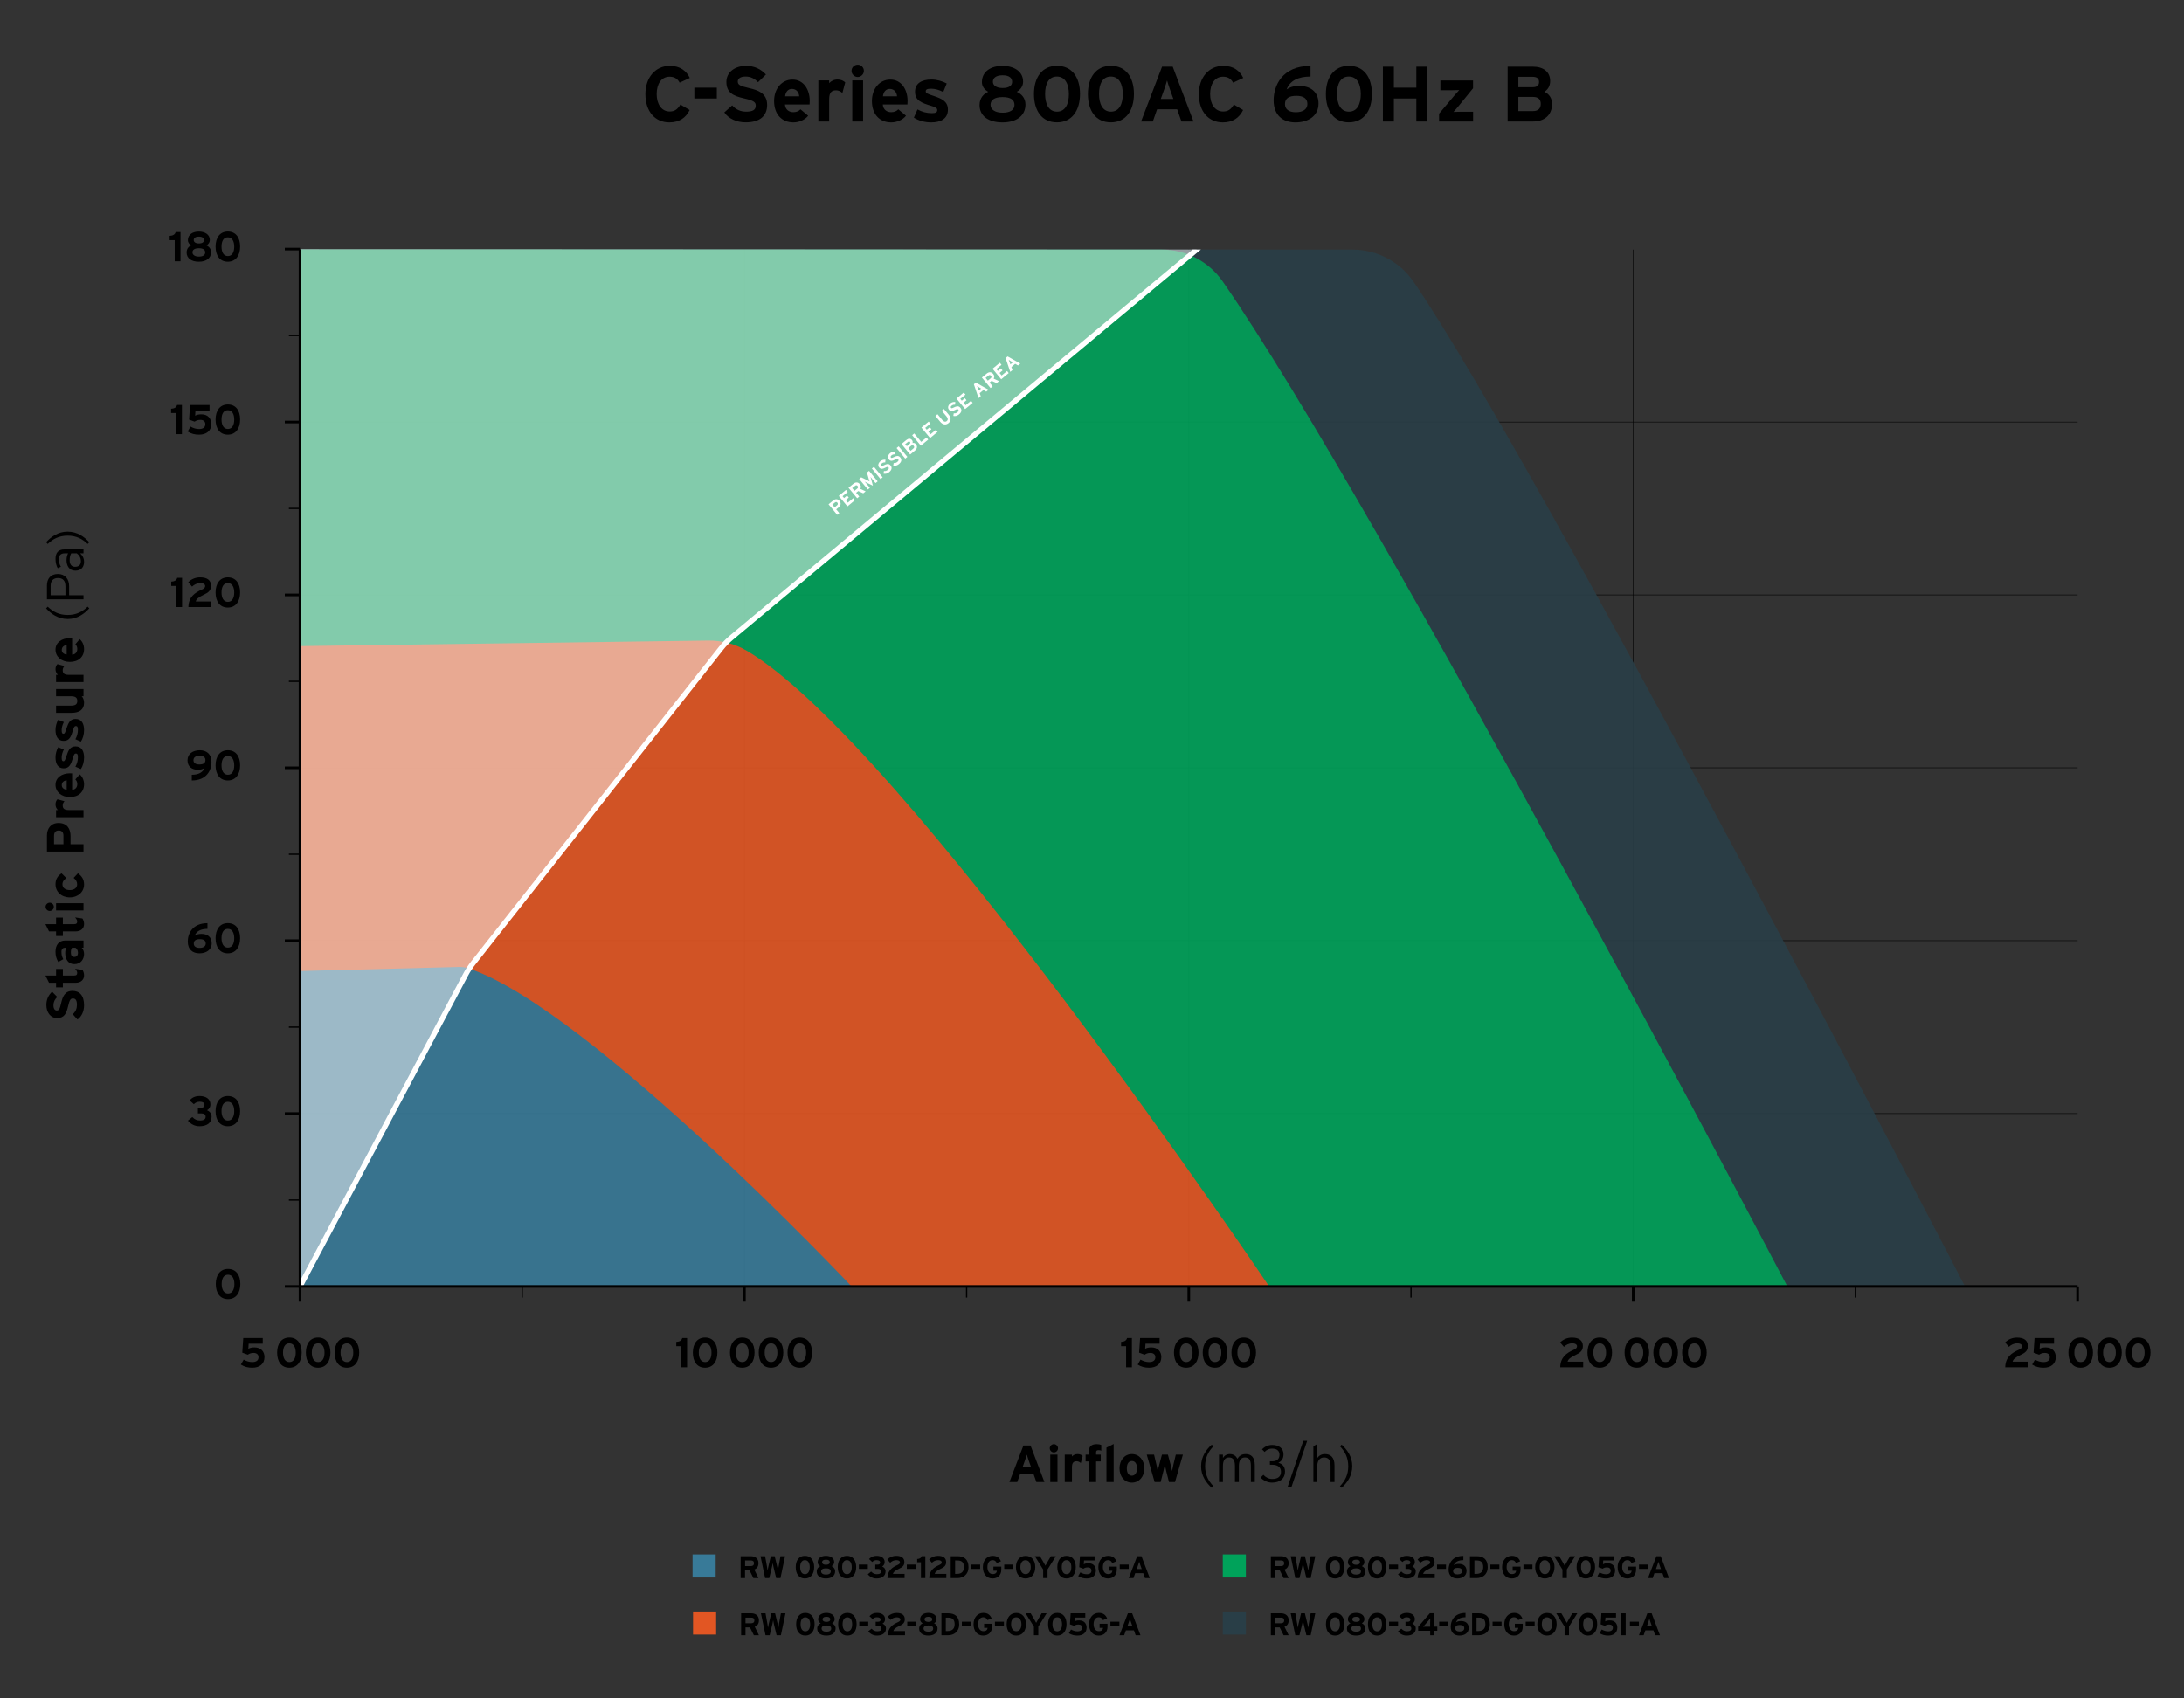 <?xml version="1.0" encoding="utf-8"?>
<!-- Generator: Adobe Illustrator 28.0.0, SVG Export Plug-In . SVG Version: 6.00 Build 0)  -->
<svg version="1.1" xmlns="http://www.w3.org/2000/svg" xmlns:xlink="http://www.w3.org/1999/xlink" x="0px" y="0px"
	 viewBox="0 0 4179.3 3250.5" style="enable-background:new 0 0 4179.3 3250.5;" xml:space="preserve">
<rect x="0" y="0" width="4179.3" height="3250.5" fill="#333333" stroke="none"/>
<style type="text/css">
	.st0{fill:none;stroke:#000000;stroke-miterlimit:10;}
	.st1{opacity:0.9;}
	.st2{fill:#293E47;}
	.st3{fill:#00A25A;}
	.st4{fill:#E25623;}
	.st5{fill:#387A98;}
	
		.st6{clip-path:url(#SVGID_00000090988235208120177670000013006356670928477356_);fill:none;stroke:#FFFFFF;stroke-width:10;stroke-miterlimit:10;}
	.st7{opacity:0.5;clip-path:url(#SVGID_00000090988235208120177670000013006356670928477356_);fill:#FFFFFF;}
	.st8{fill:#FFFFFF;}
	.st9{fill:none;stroke:#000000;stroke-width:5;stroke-miterlimit:10;}
	.st10{fill:none;stroke:#000000;stroke-width:2.5;stroke-miterlimit:10;}
	
		.st11{clip-path:url(#SVGID_00000094609595919655413020000000536141202514317232_);fill:none;stroke:#FFFFFF;stroke-width:10;stroke-miterlimit:10;}
	.st12{opacity:0.5;clip-path:url(#SVGID_00000094609595919655413020000000536141202514317232_);fill:#FFFFFF;}
	.st13{fill:#94524E;}
	
		.st14{clip-path:url(#SVGID_00000117659279132512329140000016559515853274174132_);fill:none;stroke:#FFFFFF;stroke-width:10;stroke-miterlimit:10;}
	.st15{opacity:0.5;clip-path:url(#SVGID_00000117659279132512329140000016559515853274174132_);fill:#FFFFFF;}
	
		.st16{clip-path:url(#SVGID_00000161631572677205409030000009326244248812613812_);fill:none;stroke:#FFFFFF;stroke-width:10;stroke-miterlimit:10;}
	.st17{opacity:0.5;clip-path:url(#SVGID_00000161631572677205409030000009326244248812613812_);fill:#FFFFFF;}
	
		.st18{clip-path:url(#SVGID_00000168086054753562698160000003247213879301198513_);fill:none;stroke:#FFFFFF;stroke-width:10;stroke-miterlimit:10;}
	.st19{opacity:0.5;clip-path:url(#SVGID_00000168086054753562698160000003247213879301198513_);fill:#FFFFFF;}
	
		.st20{clip-path:url(#SVGID_00000005954815422939263550000003040750180104102570_);fill:none;stroke:#FFFFFF;stroke-width:10;stroke-miterlimit:10;}
	.st21{opacity:0.5;clip-path:url(#SVGID_00000005954815422939263550000003040750180104102570_);fill:#FFFFFF;}
	
		.st22{clip-path:url(#SVGID_00000178902432510023194320000005454940168871960762_);fill:none;stroke:#FFFFFF;stroke-width:10;stroke-miterlimit:10;}
	.st23{opacity:0.5;clip-path:url(#SVGID_00000178902432510023194320000005454940168871960762_);fill:#FFFFFF;}
	.st24{fill:#B9CFD0;}
	.st25{fill:#4A6865;}
	.st26{fill:#2C7080;}
	.st27{display:none;}
	.st28{display:inline;fill:#E30613;}
	.st29{display:inline;fill:#009640;}
	.st30{display:inline;fill:#009FE3;}
	.st31{display:inline;fill:#E6007E;}
	.st32{display:inline;fill:#E6332A;}
	.st33{display:inline;fill:#3AAA35;}
	.st34{display:inline;fill:#662483;}
	.st35{fill:none;stroke:#FFFFFF;stroke-width:10;stroke-miterlimit:10;}
	.st36{opacity:0.5;fill:#FFFFFF;}
	
		.st37{clip-path:url(#_x31_000A_00000031200433019316920250000012060918859499536294_);fill:none;stroke:#FFFFFF;stroke-width:10;stroke-miterlimit:10;}
	.st38{opacity:0.5;clip-path:url(#_x31_000A_00000031200433019316920250000012060918859499536294_);fill:#FFFFFF;}
	
		.st39{clip-path:url(#_x31_000B_00000166642840586440285040000005279850905917689481_);fill:none;stroke:#FFFFFF;stroke-width:10;stroke-miterlimit:10;}
	.st40{opacity:0.5;clip-path:url(#_x31_000B_00000166642840586440285040000005279850905917689481_);fill:#FFFFFF;}
	.st41{display:inline;fill:#293E47;}
	.st42{display:inline;fill:#4A6865;}
	.st43{display:inline;fill:#94524E;}
	.st44{display:inline;fill:#387A98;}
	.st45{display:inline;fill:#00A25A;}
	.st46{display:inline;fill:#E25623;}
	.st47{display:inline;fill:#B9CFD0;}
	.st48{display:inline;fill:#B6D093;}
	.st49{display:inline;fill:#F6D680;}
	.st50{display:inline;fill:#87BAE1;}
	.st51{display:inline;fill:#C9D7C1;}
	.st52{display:inline;fill:#E4C1BA;}
</style>
<g id="_x38_00">
	<g>
		<line class="st0" x1="1424.5" y1="2462.2" x2="1424.5" y2="477.7"/>
		<line class="st0" x1="2274.9" y1="2462.2" x2="2274.9" y2="477.7"/>
		<line class="st0" x1="3125.3" y1="2462.2" x2="3125.3" y2="477.7"/>
		<line class="st0" x1="574.1" y1="2131.3" x2="3975.7" y2="2131.3"/>
		<line class="st0" x1="574.1" y1="807.7" x2="3975.7" y2="807.7"/>
		<line class="st0" x1="574.1" y1="1138.6" x2="3975.7" y2="1138.6"/>
		<line class="st0" x1="574.1" y1="1469.5" x2="3975.7" y2="1469.5"/>
		<line class="st0" x1="574.1" y1="1800.4" x2="3975.7" y2="1800.4"/>
	</g>
	<g class="st1">
		<path class="st2" d="M3760.3,2462.2c0,0-816.8-1574.9-1055.2-1922.8c-26.4-38.6-70.1-61.7-116.9-61.7l-2014.1-0.9v1985.4H3760.3z"
			/>
		<path class="st3" d="M3420.3,2462.2c0,0-783.1-1495.4-1080.7-1923.7c-26.5-38.1-69.9-60.8-116.3-60.8l-1649.2-0.3v1984.8H3420.3z"
			/>
		<path class="st4" d="M2428.7,2462.2c0,0-701.5-1041.9-1000.1-1217c-22.2-13-47.5-19.5-73.2-19.2l-781.4,10.6v1225.6H2428.7z"/>
		<path class="st5" d="M1629.7,2462.2c0,0-502-531.6-732.4-608.6c-6.3-2.1-12.9-3.1-19.5-2.9l-303.7,7.8v603.8H1629.7z"/>
	</g>
	<g>
		<g>
			<path d="M1451.4,3020.4h-9.7l-7.5-15.1h-8.5v15.1h-8.4v-42h19.6c7.9,0,14.5,4.4,14.5,13.3c0,6.3-2.7,10.3-8,12.4L1451.4,3020.4z
				 M1442.8,2991.9c0-3.8-2.3-5.3-6-5.3h-11v10.8h11C1440.7,2997.4,1442.8,2995.6,1442.8,2991.9z"/>
			<path d="M1502.3,2978.4l-8.8,42h-8.2l-5.2-21.6c-0.6-2.5-1.2-5.6-1.4-7.2c-0.2,1.6-0.8,4.7-1.4,7.2l-5.3,21.6h-7.9l-8.8-42h8.8
				l3.7,20.5c0.4,2,0.8,5.2,1,6.9c0.3-1.7,1-4.9,1.4-6.9l4.9-20.5h7.3l5,20.5c0.5,2,1.1,5.2,1.4,6.9c0.2-1.7,0.7-4.9,1-6.9l3.7-20.5
				H1502.3z"/>
			<path d="M1558,2999.3c0,12.8-6.2,21.8-17.7,21.8s-17.6-8.9-17.6-21.7s6.2-21.7,17.6-21.7S1558,2986.5,1558,2999.3z
				 M1549.5,2999.4c0-7.5-2.8-13.4-9.2-13.4s-9.1,5.8-9.1,13.3s2.7,13.6,9.1,13.6S1549.5,3006.9,1549.5,2999.4z"/>
			<path d="M1598.1,3007.4c0,8.5-6.7,13.7-17.6,13.7c-10.9,0-17.6-5-17.6-13.3c0-5.8,3.5-8.8,6.7-10.2c-3-1.6-4.9-4.3-4.9-7.4
				c0-8.3,7-12.5,15.8-12.5c8.3,0,15.8,3.9,15.8,12.1c0,3-1.6,5.9-4.9,7.7C1594.7,2999.1,1598.1,3002.1,1598.1,3007.4z
				 M1589.7,3007.7c0-3.8-2.8-6-9.2-6c-6.3,0-9.2,2.3-9.2,5.9c0,3.8,3.8,6.1,9.2,6.1C1586.3,3013.7,1589.7,3011.5,1589.7,3007.7z
				 M1587.9,2990.1c0-2.7-1.9-5-7.4-5c-5.2,0-7.4,2.3-7.4,5c0,2.7,2.5,4.8,7.4,4.8C1585.7,2994.8,1587.9,2992.8,1587.9,2990.1z"/>
			<path d="M1638.4,2999.3c0,12.8-6.2,21.8-17.7,21.8s-17.6-8.9-17.6-21.7s6.2-21.7,17.6-21.7S1638.4,2986.5,1638.4,2999.3z
				 M1629.9,2999.4c0-7.5-2.8-13.4-9.2-13.4c-6.4,0-9.1,5.8-9.1,13.3s2.7,13.6,9.1,13.6S1629.9,3006.9,1629.9,2999.4z"/>
			<path d="M1660.7,3002.8h-17.2v-8.3h17.2V3002.8z"/>
			<path d="M1694.6,3007.4c0,9.1-7,13.7-17.4,13.7c-6.3,0-11.9-2.5-16.6-8l6.4-5.2c3.5,3.7,6.8,5,11,5c5.5,0,8.1-2,8.1-5.3
				c0-3.2-2.2-4.8-6.2-4.8h-5v-8.2h4.5c3.5,0,4.9-1.5,4.9-4.3c0-2.2-1.7-4.3-7-4.3c-3.2,0-5.9,1.1-8.2,3.5l-6.1-5.6
				c4-4.2,8.2-6.2,14.5-6.2c8.6,0,15.4,4,15.4,11.9c0,4.6-2.4,7.3-4.9,8.6C1690.7,2999.2,1694.6,3001.9,1694.6,3007.4z"/>
			<path d="M1731.1,3020.4h-32.9c0.2-14.4,9.1-20.6,19.3-25.1c3.6-1.6,4.7-3.2,4.7-5c0-2.2-1.9-4.3-6.9-4.3c-5,0-9,2.2-11.9,5
				l-5.4-6.3c4.4-4.5,10.4-7,17-7c10,0,15.6,4,15.6,12.1c0,6.8-3.7,9.7-10.8,13c-7.4,3.4-10.3,6.2-11.1,9.5h22.3V3020.4z"/>
			<path d="M1752.5,3002.8h-17.2v-8.3h17.2V3002.8z"/>
			<path d="M1770.6,3020.4h-8.3v-30.4h-7.2v-6.2c4.7-0.2,7.7-2,8.6-5.5h7V3020.4z"/>
			<path d="M1811,3020.4h-32.9c0.2-14.4,9.1-20.6,19.3-25.1c3.6-1.6,4.7-3.2,4.7-5c0-2.2-1.9-4.3-6.9-4.3c-5,0-9,2.2-11.9,5
				l-5.4-6.3c4.4-4.5,10.4-7,17-7c10,0,15.6,4,15.6,12.1c0,6.8-3.7,9.7-10.8,13c-7.4,3.4-10.3,6.2-11.1,9.5h22.3V3020.4z"/>
			<path d="M1853.3,2999.4c0,14.8-10.7,21-21.5,21h-12.5v-42h13.1C1844.4,2978.4,1853.3,2984.1,1853.3,2999.4z M1844.6,2999.4
				c0-8.6-3.7-12.8-12.5-12.8h-4.4v25.7h4.1C1840.6,3012.3,1844.6,3007.1,1844.6,2999.4z"/>
			<path d="M1875.6,3002.8h-17.2v-8.3h17.2V3002.8z"/>
			<path d="M1916.1,3004.2c0,10.8-7.1,16.9-16.9,16.9c-11,0-18.4-8.4-18.4-21.7c0-12.8,7.7-21.7,18.7-21.7c8.6,0,13.1,4,15.9,10.5
				l-8,3.3c-1.6-3.1-3.5-5.5-8-5.5c-6.3,0-9.9,5.5-9.9,13.3c0,7.7,3.7,13.4,10,13.4c5.8,0,7.7-2.7,8.2-6.4h-6.7v-7.9h15.1V3004.2z"
				/>
			<path d="M1938.9,3002.8h-17.2v-8.3h17.2V3002.8z"/>
			<path d="M1981.1,2999.4c0,13.6-7.6,21.7-18.5,21.7c-11,0-18.5-8-18.5-21.6s7.6-21.7,18.6-21.7
				C1973.6,2977.8,1981.1,2985.8,1981.1,2999.4z M1972.4,2999.5c0-8.5-4.1-13.4-10-13.4c-5.9,0-9.8,4.7-9.8,13.3
				c0,8.5,4.1,13.4,10,13.4S1972.4,3008,1972.4,2999.5z"/>
			<path d="M2020.5,2978.4l-15.9,25.4v16.6h-8.4V3004l-15.9-25.6h9.7l5.9,10c1.5,2.5,3.8,6.7,4.6,8.2c0.8-1.6,3-5.6,4.6-8.2l5.9-10
				H2020.5z"/>
			<path d="M2058.6,2999.3c0,12.8-6.2,21.8-17.7,21.8s-17.6-8.9-17.6-21.7s6.2-21.7,17.6-21.7S2058.6,2986.5,2058.6,2999.3z
				 M2050.1,2999.4c0-7.5-2.8-13.4-9.2-13.4s-9.1,5.8-9.1,13.3s2.7,13.6,9.1,13.6S2050.1,3006.9,2050.1,2999.4z"/>
			<path d="M2097.1,3005.8c0,10.1-7.2,15.3-17.5,15.3c-6.1,0-11.1-1.2-16.4-4.5l4.1-7.1c3.9,2.2,8,3.5,12.3,3.5c5.7,0,9-2.4,9-6.9
				c0-4.4-3.2-6.2-7.1-6.2c-3.8,0-6.3,1.1-8.3,2.5l-8-2.9l1.4-21h28v8.1h-20.2l-0.5,7.3c2.3-1.3,4.9-1.9,8.8-1.9
				C2092.1,2991.9,2097.1,2997.9,2097.1,3005.8z"/>
			<path d="M2137.1,3004.2c0,10.8-7.1,16.9-16.9,16.9c-11,0-18.4-8.4-18.4-21.7c0-12.8,7.7-21.7,18.7-21.7c8.6,0,13.1,4,15.9,10.5
				l-8,3.3c-1.6-3.1-3.5-5.5-8-5.5c-6.3,0-9.9,5.5-9.9,13.3c0,7.7,3.7,13.4,10,13.4c5.8,0,7.7-2.7,8.2-6.4h-6.7v-7.9h15.1V3004.2z"
				/>
			<path d="M2159.9,3002.8h-17.2v-8.3h17.2V3002.8z"/>
			<path d="M2200.2,3020.4h-9.2l-3.3-9.4h-15.4l-3.3,9.4h-9l16.1-42h8.2L2200.2,3020.4z M2184.8,3003.1l-2.7-7.6
				c-0.8-2.5-1.7-5-2.1-6.5c-0.4,1.6-1.3,4.1-2.1,6.5l-2.7,7.6H2184.8z"/>
		</g>
		<rect x="1325.3" y="2975" class="st5" width="44.2" height="44.2"/>
		<g>
			<path d="M2466,3020.4h-9.7l-7.5-15.1h-8.5v15.1h-8.4v-42h19.6c7.9,0,14.5,4.4,14.5,13.3c0,6.3-2.7,10.3-8,12.4L2466,3020.4z
				 M2457.4,2991.9c0-3.8-2.3-5.3-6-5.3h-11v10.8h11C2455.3,2997.4,2457.4,2995.6,2457.4,2991.9z"/>
			<path d="M2516.9,2978.4l-8.8,42h-8.2l-5.2-21.6c-0.6-2.5-1.2-5.6-1.4-7.2c-0.2,1.6-0.8,4.7-1.4,7.2l-5.3,21.6h-7.9l-8.8-42h8.8
				l3.7,20.5c0.4,2,0.8,5.2,1,6.9c0.3-1.7,1-4.9,1.4-6.9l4.9-20.5h7.3l5,20.5c0.5,2,1.1,5.2,1.4,6.9c0.2-1.7,0.7-4.9,1-6.9l3.7-20.5
				H2516.9z"/>
			<path d="M2572.6,2999.3c0,12.8-6.2,21.8-17.7,21.8c-11.5,0-17.6-8.9-17.6-21.7s6.2-21.7,17.6-21.7
				C2566.4,2977.8,2572.6,2986.5,2572.6,2999.3z M2564.1,2999.4c0-7.5-2.8-13.4-9.2-13.4s-9.1,5.8-9.1,13.3s2.7,13.6,9.1,13.6
				S2564.1,3006.9,2564.1,2999.4z"/>
			<path d="M2612.7,3007.4c0,8.5-6.7,13.7-17.6,13.7c-10.9,0-17.6-5-17.6-13.3c0-5.8,3.5-8.8,6.7-10.2c-3-1.6-4.9-4.3-4.9-7.4
				c0-8.3,7-12.5,15.8-12.5c8.3,0,15.8,3.9,15.8,12.1c0,3-1.6,5.9-4.9,7.7C2609.3,2999.1,2612.7,3002.1,2612.7,3007.4z
				 M2604.3,3007.7c0-3.8-2.8-6-9.2-6c-6.3,0-9.2,2.3-9.2,5.9c0,3.8,3.8,6.1,9.2,6.1C2600.9,3013.7,2604.3,3011.5,2604.3,3007.7z
				 M2602.5,2990.1c0-2.7-1.9-5-7.4-5c-5.2,0-7.4,2.3-7.4,5c0,2.7,2.5,4.8,7.4,4.8C2600.3,2994.8,2602.5,2992.8,2602.5,2990.1z"/>
			<path d="M2653,2999.3c0,12.8-6.2,21.8-17.7,21.8c-11.5,0-17.6-8.9-17.6-21.7s6.2-21.7,17.6-21.7
				C2646.8,2977.8,2653,2986.5,2653,2999.3z M2644.5,2999.4c0-7.5-2.8-13.4-9.2-13.4c-6.4,0-9.1,5.8-9.1,13.3s2.7,13.6,9.1,13.6
				S2644.5,3006.9,2644.5,2999.4z"/>
			<path d="M2675.3,3002.8h-17.2v-8.3h17.2V3002.8z"/>
			<path d="M2709.2,3007.4c0,9.1-7,13.7-17.4,13.7c-6.3,0-11.9-2.5-16.6-8l6.4-5.2c3.5,3.7,6.8,5,11,5c5.5,0,8.1-2,8.1-5.3
				c0-3.2-2.2-4.8-6.2-4.8h-5v-8.2h4.5c3.5,0,4.9-1.5,4.9-4.3c0-2.2-1.7-4.3-7-4.3c-3.2,0-5.9,1.1-8.2,3.5l-6.1-5.6
				c4-4.2,8.2-6.2,14.5-6.2c8.6,0,15.4,4,15.4,11.9c0,4.6-2.4,7.3-4.9,8.6C2705.3,2999.2,2709.2,3001.9,2709.2,3007.4z"/>
			<path d="M2745.7,3020.4h-32.9c0.2-14.4,9.1-20.6,19.3-25.1c3.6-1.6,4.7-3.2,4.7-5c0-2.2-1.9-4.3-6.9-4.3c-5,0-9,2.2-11.9,5
				l-5.4-6.3c4.4-4.5,10.4-7,17-7c10,0,15.6,4,15.6,12.1c0,6.8-3.7,9.7-10.8,13c-7.4,3.4-10.3,6.2-11.1,9.5h22.3V3020.4z"/>
			<path d="M2767.1,3002.8h-17.2v-8.3h17.2V3002.8z"/>
			<path d="M2806.4,3006.7c0,9.4-7.8,14.4-17.7,14.4c-9.4,0-16.7-5.2-16.7-17c0-11,6.5-26.3,28.3-26.3v8.2c-9.7,0-15.9,3.4-18.3,9.8
				c2.7-1.8,5.3-2.6,9.6-2.6C2799.9,2993.1,2806.4,2997.4,2806.4,3006.7z M2797.9,3007c0-4.3-3.1-6.2-8.4-6.2
				c-5.7,0-8.8,1.9-8.8,6.3c0,3.9,2.9,6.2,8.3,6.2C2794.6,3013.3,2797.9,3010.9,2797.9,3007z"/>
			<path d="M2846.9,2999.4c0,14.8-10.7,21-21.5,21h-12.5v-42h13.1C2838,2978.4,2846.9,2984.1,2846.9,2999.4z M2838.3,2999.4
				c0-8.6-3.7-12.8-12.5-12.8h-4.4v25.7h4.1C2834.2,3012.3,2838.3,3007.1,2838.3,2999.4z"/>
			<path d="M2869.2,3002.8H2852v-8.3h17.2V3002.8z"/>
			<path d="M2909.7,3004.2c0,10.8-7.1,16.9-16.9,16.9c-11,0-18.4-8.4-18.4-21.7c0-12.8,7.7-21.7,18.7-21.7c8.6,0,13.1,4,15.9,10.5
				l-8,3.3c-1.6-3.1-3.5-5.5-8-5.5c-6.3,0-9.9,5.5-9.9,13.3c0,7.7,3.7,13.4,10,13.4c5.8,0,7.7-2.7,8.2-6.4h-6.7v-7.9h15.1V3004.2z"
				/>
			<path d="M2932.5,3002.8h-17.2v-8.3h17.2V3002.8z"/>
			<path d="M2974.7,2999.4c0,13.6-7.6,21.7-18.5,21.7c-11,0-18.5-8-18.5-21.6s7.6-21.7,18.6-21.7
				C2967.2,2977.8,2974.7,2985.8,2974.7,2999.4z M2966.1,2999.5c0-8.5-4.1-13.4-10-13.4c-5.9,0-9.8,4.7-9.8,13.3
				c0,8.5,4.1,13.4,10,13.4S2966.1,3008,2966.1,2999.5z"/>
			<path d="M3014.2,2978.4l-15.9,25.4v16.6h-8.4V3004l-15.9-25.6h9.7l5.9,10c1.5,2.5,3.8,6.7,4.6,8.2c0.8-1.6,3-5.6,4.6-8.2l5.9-10
				H3014.2z"/>
			<path d="M3052.3,2999.3c0,12.8-6.2,21.8-17.7,21.8c-11.5,0-17.6-8.9-17.6-21.7s6.2-21.7,17.6-21.7
				C3046.1,2977.8,3052.3,2986.5,3052.3,2999.3z M3043.8,2999.4c0-7.5-2.8-13.4-9.2-13.4s-9.1,5.8-9.1,13.3s2.7,13.6,9.1,13.6
				S3043.8,3006.9,3043.8,2999.4z"/>
			<path d="M3090.7,3005.8c0,10.1-7.2,15.3-17.5,15.3c-6.1,0-11.1-1.2-16.4-4.5l4.1-7.1c3.9,2.2,8,3.5,12.3,3.5c5.7,0,9-2.4,9-6.9
				c0-4.4-3.2-6.2-7.1-6.2c-3.8,0-6.3,1.1-8.3,2.5l-8-2.9l1.4-21h28v8.1H3068l-0.5,7.3c2.3-1.3,4.9-1.9,8.8-1.9
				C3085.8,2991.9,3090.7,2997.9,3090.7,3005.8z"/>
			<path d="M3130.8,3004.2c0,10.8-7.1,16.9-16.9,16.9c-11,0-18.4-8.4-18.4-21.7c0-12.8,7.7-21.7,18.7-21.7c8.6,0,13.1,4,15.9,10.5
				l-8,3.3c-1.6-3.1-3.5-5.5-8-5.5c-6.3,0-9.9,5.5-9.9,13.3c0,7.7,3.7,13.4,10,13.4c5.8,0,7.7-2.7,8.2-6.4h-6.7v-7.9h15.1V3004.2z"
				/>
			<path d="M3153.6,3002.8h-17.2v-8.3h17.2V3002.8z"/>
			<path d="M3193.8,3020.4h-9.2l-3.3-9.4h-15.4l-3.3,9.4h-9l16.1-42h8.2L3193.8,3020.4z M3178.4,3003.1l-2.7-7.6
				c-0.8-2.5-1.7-5-2.1-6.5c-0.4,1.6-1.3,4.1-2.1,6.5l-2.7,7.6H3178.4z"/>
		</g>
		<rect x="2339.9" y="2975" class="st3" width="44.2" height="44.2"/>
		<g>
			<path d="M2466,3129.7h-9.7l-7.5-15.1h-8.5v15.1h-8.4v-42h19.6c7.9,0,14.5,4.4,14.5,13.3c0,6.3-2.7,10.3-8,12.4L2466,3129.7z
				 M2457.4,3101.2c0-3.8-2.3-5.3-6-5.3h-11v10.8h11C2455.3,3106.6,2457.4,3104.8,2457.4,3101.2z"/>
			<path d="M2516.9,3087.7l-8.8,42h-8.2l-5.2-21.6c-0.6-2.5-1.2-5.6-1.4-7.2c-0.2,1.6-0.8,4.7-1.4,7.2l-5.3,21.6h-7.9l-8.8-42h8.8
				l3.7,20.5c0.4,2,0.8,5.2,1,6.9c0.3-1.7,1-4.9,1.4-6.9l4.9-20.5h7.3l5,20.5c0.5,2,1.1,5.2,1.4,6.9c0.2-1.7,0.7-4.9,1-6.9l3.7-20.5
				H2516.9z"/>
			<path d="M2572.6,3108.5c0,12.8-6.2,21.8-17.7,21.8c-11.5,0-17.6-8.9-17.6-21.7s6.2-21.7,17.6-21.7
				C2566.4,3087,2572.6,3095.8,2572.6,3108.5z M2564.1,3108.7c0-7.5-2.8-13.4-9.2-13.4s-9.1,5.8-9.1,13.3s2.7,13.6,9.1,13.6
				S2564.1,3116.2,2564.1,3108.7z"/>
			<path d="M2612.7,3116.6c0,8.5-6.7,13.7-17.6,13.7c-10.9,0-17.6-5-17.6-13.3c0-5.8,3.5-8.8,6.7-10.2c-3-1.6-4.9-4.3-4.9-7.4
				c0-8.3,7-12.5,15.8-12.5c8.3,0,15.8,3.9,15.8,12.1c0,3-1.6,5.9-4.9,7.7C2609.3,3108.4,2612.7,3111.3,2612.7,3116.6z
				 M2604.3,3116.9c0-3.8-2.8-6-9.2-6c-6.3,0-9.2,2.3-9.2,5.9c0,3.8,3.8,6.1,9.2,6.1C2600.9,3122.9,2604.3,3120.8,2604.3,3116.9z
				 M2602.5,3099.3c0-2.7-1.9-5-7.4-5c-5.2,0-7.4,2.3-7.4,5c0,2.7,2.5,4.8,7.4,4.8C2600.3,3104,2602.5,3102.1,2602.5,3099.3z"/>
			<path d="M2653,3108.5c0,12.8-6.2,21.8-17.7,21.8c-11.5,0-17.6-8.9-17.6-21.7s6.2-21.7,17.6-21.7
				C2646.8,3087,2653,3095.8,2653,3108.5z M2644.5,3108.7c0-7.5-2.8-13.4-9.2-13.4c-6.4,0-9.1,5.8-9.1,13.3s2.7,13.6,9.1,13.6
				S2644.5,3116.2,2644.5,3108.7z"/>
			<path d="M2675.3,3112h-17.2v-8.3h17.2V3112z"/>
			<path d="M2709.2,3116.6c0,9.1-7,13.7-17.4,13.7c-6.3,0-11.9-2.5-16.6-8l6.4-5.2c3.5,3.7,6.8,5,11,5c5.5,0,8.1-2,8.1-5.3
				c0-3.2-2.2-4.8-6.2-4.8h-5v-8.2h4.5c3.5,0,4.9-1.5,4.9-4.3c0-2.2-1.7-4.3-7-4.3c-3.2,0-5.9,1.1-8.2,3.5l-6.1-5.6
				c4-4.2,8.2-6.2,14.5-6.2c8.6,0,15.4,4,15.4,11.9c0,4.6-2.4,7.3-4.9,8.6C2705.3,3108.5,2709.2,3111.1,2709.2,3116.6z"/>
			<path d="M2750.4,3121.1h-5.5v8.6h-8.1v-8.6h-23v-7.6l22.3-25.9h8.8v25.6h5.5V3121.1z M2736.9,3097.3c-0.8,1.1-2.3,3.1-3.7,4.7
				l-6,7c-1.3,1.6-3.1,3.5-4,4.4c1.4,0,5.9-0.1,8.3-0.1h5.2v-6.8C2736.7,3104,2736.9,3098.8,2736.9,3097.3z"/>
			<path d="M2771.2,3112H2754v-8.3h17.2V3112z"/>
			<path d="M2810.5,3115.9c0,9.4-7.8,14.4-17.7,14.4c-9.4,0-16.7-5.2-16.7-17c0-11,6.5-26.3,28.3-26.3v8.2c-9.7,0-15.9,3.4-18.3,9.8
				c2.7-1.8,5.3-2.6,9.6-2.6C2804.1,3102.4,2810.5,3106.6,2810.5,3115.9z M2802,3116.2c0-4.3-3.1-6.2-8.4-6.2
				c-5.7,0-8.8,1.9-8.8,6.3c0,3.9,2.9,6.2,8.3,6.2C2798.8,3122.5,2802,3120.1,2802,3116.2z"/>
			<path d="M2851,3108.7c0,14.8-10.7,21-21.5,21H2817v-42h13.1C2842.2,3087.7,2851,3093.3,2851,3108.7z M2842.4,3108.7
				c0-8.6-3.7-12.8-12.5-12.8h-4.4v25.7h4.1C2838.4,3121.5,2842.4,3116.3,2842.4,3108.7z"/>
			<path d="M2873.4,3112h-17.2v-8.3h17.2V3112z"/>
			<path d="M2913.9,3113.4c0,10.8-7.1,16.9-16.9,16.9c-11,0-18.4-8.4-18.4-21.7c0-12.8,7.7-21.7,18.7-21.7c8.6,0,13.1,4,15.9,10.5
				l-8,3.3c-1.6-3.1-3.5-5.5-8-5.5c-6.3,0-9.9,5.5-9.9,13.3c0,7.7,3.7,13.4,10,13.4c5.8,0,7.7-2.7,8.2-6.4h-6.7v-7.9h15.1V3113.4z"
				/>
			<path d="M2936.7,3112h-17.2v-8.3h17.2V3112z"/>
			<path d="M2978.8,3108.6c0,13.6-7.6,21.7-18.5,21.7c-11,0-18.5-8-18.5-21.6s7.6-21.7,18.6-21.7
				C2971.3,3087,2978.8,3095,2978.8,3108.6z M2970.2,3108.7c0-8.5-4.1-13.4-10-13.4s-9.8,4.7-9.8,13.3c0,8.5,4.1,13.4,10,13.4
				S2970.2,3117.2,2970.2,3108.7z"/>
			<path d="M3018.3,3087.7l-15.9,25.4v16.6h-8.4v-16.4l-15.9-25.6h9.7l5.9,10c1.5,2.5,3.8,6.7,4.6,8.2c0.8-1.6,3-5.6,4.6-8.2l5.9-10
				H3018.3z"/>
			<path d="M3056.4,3108.5c0,12.8-6.2,21.8-17.7,21.8c-11.5,0-17.6-8.9-17.6-21.7s6.2-21.7,17.6-21.7
				C3050.2,3087,3056.4,3095.8,3056.4,3108.5z M3047.9,3108.7c0-7.5-2.8-13.4-9.2-13.4c-6.4,0-9.1,5.8-9.1,13.3s2.7,13.6,9.1,13.6
				S3047.9,3116.2,3047.9,3108.7z"/>
			<path d="M3094.9,3115c0,10.1-7.2,15.3-17.5,15.3c-6.1,0-11.1-1.2-16.4-4.5l4.1-7.1c3.9,2.2,8,3.5,12.3,3.5c5.7,0,9-2.4,9-6.9
				c0-4.4-3.2-6.2-7.1-6.2c-3.8,0-6.3,1.1-8.3,2.5l-8-2.9l1.4-21h28v8.1h-20.2l-0.5,7.3c2.3-1.3,4.9-1.9,8.8-1.9
				C3089.9,3101.1,3094.9,3107.1,3094.9,3115z"/>
			<path d="M3110.9,3129.7h-8.4v-42h8.4V3129.7z"/>
			<path d="M3136.2,3112H3119v-8.3h17.2V3112z"/>
			<path d="M3176.5,3129.7h-9.2l-3.3-9.4h-15.4l-3.3,9.4h-9l16.1-42h8.2L3176.5,3129.7z M3161.1,3112.3l-2.7-7.6
				c-0.8-2.5-1.7-5-2.1-6.5c-0.4,1.6-1.3,4.1-2.1,6.5l-2.7,7.6H3161.1z"/>
		</g>
		<rect x="2339.9" y="3084.2" class="st2" width="44.2" height="44.2"/>
		<g>
			<path d="M1452.3,3129.7h-9.7l-7.5-15.1h-8.5v15.1h-8.4v-42h19.6c7.9,0,14.5,4.4,14.5,13.3c0,6.3-2.7,10.3-8,12.4L1452.3,3129.7z
				 M1443.6,3101.2c0-3.8-2.3-5.3-6-5.3h-11v10.8h11C1441.5,3106.6,1443.6,3104.8,1443.6,3101.2z"/>
			<path d="M1503.1,3087.7l-8.8,42h-8.2l-5.2-21.6c-0.6-2.5-1.2-5.6-1.4-7.2c-0.2,1.6-0.8,4.7-1.4,7.2l-5.3,21.6h-7.9l-8.8-42h8.8
				l3.7,20.5c0.4,2,0.8,5.2,1,6.9c0.3-1.7,1-4.9,1.4-6.9l4.9-20.5h7.3l5,20.5c0.5,2,1.1,5.2,1.4,6.9c0.2-1.7,0.7-4.9,1-6.9l3.7-20.5
				H1503.1z"/>
			<path d="M1558.8,3108.5c0,12.8-6.2,21.8-17.7,21.8s-17.6-8.9-17.6-21.7s6.2-21.7,17.6-21.7S1558.8,3095.8,1558.8,3108.5z
				 M1550.3,3108.7c0-7.5-2.8-13.4-9.2-13.4s-9.1,5.8-9.1,13.3s2.7,13.6,9.1,13.6S1550.3,3116.2,1550.3,3108.7z"/>
			<path d="M1599,3116.6c0,8.5-6.7,13.7-17.6,13.7c-10.9,0-17.6-5-17.6-13.3c0-5.8,3.5-8.8,6.7-10.2c-3-1.6-4.9-4.3-4.9-7.4
				c0-8.3,7-12.5,15.8-12.5c8.3,0,15.8,3.9,15.8,12.1c0,3-1.6,5.9-4.9,7.7C1595.5,3108.4,1599,3111.3,1599,3116.6z M1590.6,3116.9
				c0-3.8-2.8-6-9.2-6c-6.3,0-9.2,2.3-9.2,5.9c0,3.8,3.8,6.1,9.2,6.1C1587.1,3122.9,1590.6,3120.8,1590.6,3116.9z M1588.8,3099.3
				c0-2.7-1.9-5-7.4-5c-5.2,0-7.4,2.3-7.4,5c0,2.7,2.5,4.8,7.4,4.8C1586.5,3104,1588.8,3102.1,1588.8,3099.3z"/>
			<path d="M1639.2,3108.5c0,12.8-6.2,21.8-17.7,21.8s-17.6-8.9-17.6-21.7s6.2-21.7,17.6-21.7S1639.2,3095.8,1639.2,3108.5z
				 M1630.7,3108.7c0-7.5-2.8-13.4-9.2-13.4c-6.4,0-9.1,5.8-9.1,13.3s2.7,13.6,9.1,13.6S1630.7,3116.2,1630.7,3108.7z"/>
			<path d="M1661.5,3112h-17.2v-8.3h17.2V3112z"/>
			<path d="M1695.4,3116.6c0,9.1-7,13.7-17.4,13.7c-6.3,0-11.9-2.5-16.6-8l6.4-5.2c3.5,3.7,6.8,5,11,5c5.5,0,8.1-2,8.1-5.3
				c0-3.2-2.2-4.8-6.2-4.8h-5v-8.2h4.5c3.5,0,4.9-1.5,4.9-4.3c0-2.2-1.7-4.3-7-4.3c-3.2,0-5.9,1.1-8.2,3.5l-6.1-5.6
				c4-4.2,8.2-6.2,14.5-6.2c8.6,0,15.4,4,15.4,11.9c0,4.6-2.4,7.3-4.9,8.6C1691.5,3108.5,1695.4,3111.1,1695.4,3116.6z"/>
			<path d="M1731.9,3129.7H1699c0.2-14.4,9.1-20.6,19.3-25.1c3.6-1.6,4.7-3.2,4.7-5c0-2.2-1.9-4.3-6.9-4.3c-5,0-9,2.2-11.9,5
				l-5.4-6.3c4.4-4.5,10.4-7,17-7c10,0,15.6,4,15.6,12.1c0,6.8-3.7,9.7-10.8,13c-7.4,3.4-10.3,6.2-11.1,9.5h22.3V3129.7z"/>
			<path d="M1753.3,3112h-17.2v-8.3h17.2V3112z"/>
			<path d="M1794.1,3116.6c0,8.5-6.7,13.7-17.6,13.7s-17.6-5-17.6-13.3c0-5.8,3.5-8.8,6.7-10.2c-3-1.6-4.9-4.3-4.9-7.4
				c0-8.3,7-12.5,15.8-12.5c8.3,0,15.8,3.9,15.8,12.1c0,3-1.6,5.9-4.9,7.7C1790.7,3108.4,1794.1,3111.3,1794.1,3116.6z
				 M1785.7,3116.9c0-3.8-2.8-6-9.2-6c-6.3,0-9.2,2.3-9.2,5.9c0,3.8,3.8,6.1,9.2,6.1C1782.3,3122.9,1785.7,3120.8,1785.7,3116.9z
				 M1783.9,3099.3c0-2.7-1.9-5-7.4-5c-5.2,0-7.4,2.3-7.4,5c0,2.7,2.5,4.8,7.4,4.8C1781.7,3104,1783.9,3102.1,1783.9,3099.3z"/>
			<path d="M1835.5,3108.7c0,14.8-10.7,21-21.5,21h-12.5v-42h13.1C1826.6,3087.7,1835.5,3093.3,1835.5,3108.7z M1826.8,3108.7
				c0-8.6-3.7-12.8-12.5-12.8h-4.4v25.7h4.1C1822.8,3121.5,1826.8,3116.3,1826.8,3108.7z"/>
			<path d="M1857.8,3112h-17.2v-8.3h17.2V3112z"/>
			<path d="M1898.3,3113.4c0,10.8-7.1,16.9-16.9,16.9c-11,0-18.4-8.4-18.4-21.7c0-12.8,7.7-21.7,18.7-21.7c8.6,0,13.1,4,15.9,10.5
				l-8,3.3c-1.6-3.1-3.5-5.5-8-5.5c-6.3,0-9.9,5.5-9.9,13.3c0,7.7,3.7,13.4,10,13.4c5.8,0,7.7-2.7,8.2-6.4h-6.7v-7.9h15.1V3113.4z"
				/>
			<path d="M1921.1,3112h-17.2v-8.3h17.2V3112z"/>
			<path d="M1963.3,3108.6c0,13.6-7.6,21.7-18.5,21.7c-11,0-18.5-8-18.5-21.6s7.6-21.7,18.6-21.7
				C1955.8,3087,1963.3,3095,1963.3,3108.6z M1954.6,3108.7c0-8.5-4.1-13.4-10-13.4c-5.9,0-9.8,4.7-9.8,13.3c0,8.5,4.1,13.4,10,13.4
				S1954.6,3117.2,1954.6,3108.7z"/>
			<path d="M2002.8,3087.7l-15.9,25.4v16.6h-8.4v-16.4l-15.9-25.6h9.7l5.9,10c1.5,2.5,3.8,6.7,4.6,8.2c0.8-1.6,3-5.6,4.6-8.2l5.9-10
				H2002.8z"/>
			<path d="M2040.9,3108.5c0,12.8-6.2,21.8-17.7,21.8s-17.6-8.9-17.6-21.7s6.2-21.7,17.6-21.7S2040.9,3095.8,2040.9,3108.5z
				 M2032.3,3108.7c0-7.5-2.8-13.4-9.2-13.4c-6.4,0-9.1,5.8-9.1,13.3s2.7,13.6,9.1,13.6S2032.3,3116.2,2032.3,3108.7z"/>
			<path d="M2079.3,3115c0,10.1-7.2,15.3-17.5,15.3c-6.1,0-11.1-1.2-16.4-4.5l4.1-7.1c3.9,2.2,8,3.5,12.3,3.5c5.7,0,9-2.4,9-6.9
				c0-4.4-3.2-6.2-7.1-6.2c-3.8,0-6.3,1.1-8.3,2.5l-8-2.9l1.4-21h28v8.1h-20.2l-0.5,7.3c2.3-1.3,4.9-1.9,8.8-1.9
				C2074.3,3101.1,2079.3,3107.1,2079.3,3115z"/>
			<path d="M2119.3,3113.4c0,10.8-7.1,16.9-16.9,16.9c-11,0-18.4-8.4-18.4-21.7c0-12.8,7.7-21.7,18.7-21.7c8.6,0,13.1,4,15.9,10.5
				l-8,3.3c-1.6-3.1-3.5-5.5-8-5.5c-6.3,0-9.9,5.5-9.9,13.3c0,7.7,3.7,13.4,10,13.4c5.8,0,7.7-2.7,8.2-6.4h-6.7v-7.9h15.1V3113.4z"
				/>
			<path d="M2142.1,3112h-17.2v-8.3h17.2V3112z"/>
			<path d="M2182.4,3129.7h-9.2l-3.3-9.4h-15.4l-3.3,9.4h-9l16.1-42h8.2L2182.4,3129.7z M2167,3112.3l-2.7-7.6
				c-0.8-2.5-1.7-5-2.1-6.5c-0.4,1.6-1.3,4.1-2.1,6.5l-2.7,7.6H2167z"/>
		</g>
		<rect x="1326.2" y="3084.2" class="st4" width="44.2" height="44.2"/>
	</g>
	<g>
		<defs>
			<path id="SVGID_1_" d="M3760.3,2462.2c0,0-968-1866.5-1104-1984.5l-2082.2-1v1985.4H3760.3z"/>
		</defs>
		<clipPath id="SVGID_00000133529302730571468880000001175606819324179387_">
			<use xlink:href="#SVGID_1_"  style="overflow:visible;"/>
		</clipPath>
		
			<path style="clip-path:url(#SVGID_00000133529302730571468880000001175606819324179387_);fill:none;stroke:#FFFFFF;stroke-width:10;stroke-miterlimit:10;" d="
			M574.1,2462.2l317.3-597.4c4-7.5,8.6-14.6,13.8-21.2l474.3-602.4c6.1-7.8,13-14.8,20.6-21.2l931.2-776.7"/>
		<path style="opacity:0.5;clip-path:url(#SVGID_00000133529302730571468880000001175606819324179387_);fill:#FFFFFF;" d="
			M574.1,2462.2l320.2-603c2-3.7,4.3-7.3,6.9-10.6l482.8-613.3c3.1-3.9,6.5-7.4,10.3-10.6l936.9-781.5H574.1V2462.2z"/>
	</g>
	<g>
		<g>
			<path class="st8" d="M1606.4,958.6c3.8,4.6,2.4,9.2-1.8,12.6l-4.4,3.7l5.9,7.1l-4,3.3l-16.6-20.1l8.8-7.3
				C1598,954.8,1602.9,954.3,1606.4,958.6z M1602.4,962.1c-1.4-1.8-3.3-1.6-5-0.1l-4.6,3.8l4.3,5.2l4.7-3.9
				C1603.5,965.6,1603.8,963.9,1602.4,962.1z"/>
			<path class="st8" d="M1636,957.3l-14.4,11.9l-16.6-20.1l13.9-11.5l3.3,3.9l-9.9,8.2l2.9,3.5l5.8-4.8l3.2,3.9l-5.8,4.8l4,4.9
				l10.4-8.6L1636,957.3z"/>
			<path class="st8" d="M1656.5,940.3l-4.6,3.8l-9.6-4.3l-4,3.3l6,7.2l-4,3.3l-16.6-20.1l9.4-7.7c3.8-3.1,8.6-3.6,12.2,0.7
				c2.5,3,2.8,6,1,9.1L1656.5,940.3z M1641.1,930.1c-1.5-1.8-3.2-1.7-5-0.2l-5.3,4.3l4.3,5.2l5.3-4.3
				C1642.3,933.5,1642.6,931.9,1641.1,930.1z"/>
			<path class="st8" d="M1679.5,921.3l-4,3.3l-6.1-7.4c-0.9-1.1-3-3.7-3.6-4.5c0.3,1,0.9,2.9,1.3,4.5l3.3,12.3L1659,924
				c-1.5-0.7-3.3-1.7-4.2-2.2c0.6,0.8,2.8,3.3,3.7,4.4l6.1,7.4l-3.9,3.2l-16.6-20.1l3.9-3.2l11.7,5.6c1.4,0.7,3.3,1.7,4.2,2.2
				c-0.4-1-1-2.9-1.4-4.5l-3.5-12.4l4-3.3L1679.5,921.3z"/>
			<path class="st8" d="M1689,913.5l-4,3.3l-16.6-20.1l4-3.3L1689,913.5z"/>
			<path class="st8" d="M1704.1,890.7c3.2,3.8,2.9,8.4-2.6,12.9c-3.4,2.8-7.4,3.8-10.8,2.8l0.8-5c2.8,0.5,5.1-0.4,7-1.9
				c2.4-2,3-3.6,1.7-5.1c-1.1-1.3-2.2-1.3-6.7,1c-4.4,2.2-8,3.2-11.2-0.8c-3-3.6-1.6-8.5,2.3-11.8c3.1-2.6,6.4-3.3,9.9-2.9l-0.6,5.2
				c-2.4-0.3-4.4,0.2-6.3,1.7c-2.2,1.8-2.1,3.3-1.4,4.2c1,1.3,2.2,1,6-0.9C1696.1,888.2,1700.5,886.4,1704.1,890.7z"/>
			<path class="st8" d="M1722.7,875.4c3.2,3.8,2.9,8.4-2.6,12.9c-3.4,2.8-7.4,3.8-10.8,2.8l0.8-5c2.8,0.5,5.1-0.4,7-2
				c2.4-2,3-3.6,1.7-5.1c-1.1-1.3-2.2-1.3-6.7,1c-4.4,2.2-8,3.2-11.2-0.8c-3-3.6-1.6-8.5,2.3-11.8c3.1-2.6,6.4-3.3,9.9-2.9l-0.6,5.2
				c-2.4-0.3-4.4,0.2-6.3,1.7c-2.2,1.8-2.1,3.3-1.4,4.2c1,1.3,2.2,1,6-0.9C1714.6,872.9,1719.1,871,1722.7,875.4z"/>
			<path class="st8" d="M1736.3,874.4l-4,3.3l-16.6-20.1l4-3.3L1736.3,874.4z"/>
			<path class="st8" d="M1752.6,850c3.5,4.2,2.5,8.8-1.8,12.4l-9.1,7.5l-16.6-20.1l9.2-7.6c3.9-3.2,7.9-3.4,10.8,0
				c1.4,1.7,1.8,3.8,1.1,5.7C1748.4,847.3,1750.8,847.8,1752.6,850z M1741.3,845.9c-1-1.3-2.3-1.3-4.1,0.1l-5.1,4.2l3.2,3.8l5.3-4.4
				C1742.2,848.3,1742.2,847.1,1741.3,845.9z M1748.5,853.4c-1.4-1.7-3.1-1.8-5-0.2l-5.3,4.4l4.3,5.2l5.3-4.4
				C1749.8,856.8,1749.8,855,1748.5,853.4z"/>
			<path class="st8" d="M1776.2,841.4l-14.1,11.6l-16.6-20.1l4-3.3l13.3,16.1l10.1-8.3L1776.2,841.4z"/>
			<path class="st8" d="M1794.2,826.5l-14.4,11.9l-16.6-20.1l13.9-11.5l3.3,3.9l-9.9,8.2l2.9,3.5l5.8-4.8l3.2,3.9l-5.8,4.8l4,4.9
				l10.4-8.6L1794.2,826.5z"/>
			<path class="st8" d="M1815.6,793.9c4.8,5.8,4.5,11.7-0.6,15.9c-4.8,4-10.8,3.4-15.7-2.4l-9.3-11.3l4-3.3l9.3,11.2
				c2.7,3.2,5.9,4,8.4,1.9c2.6-2.1,2.5-5.4-0.2-8.6l-9.3-11.3l4-3.3L1815.6,793.9z"/>
			<path class="st8" d="M1837.7,780.3c3.2,3.8,2.9,8.4-2.6,12.9c-3.4,2.8-7.4,3.8-10.8,2.8l0.8-5c2.8,0.5,5.1-0.4,7-2
				c2.4-2,3-3.6,1.7-5.1c-1.1-1.3-2.2-1.3-6.7,1c-4.4,2.2-8,3.2-11.2-0.8c-3-3.6-1.6-8.5,2.3-11.8c3.1-2.6,6.4-3.3,9.9-2.9l-0.6,5.2
				c-2.4-0.3-4.4,0.2-6.3,1.7c-2.2,1.8-2.1,3.3-1.4,4.2c1,1.3,2.2,1,6-0.9C1829.6,777.8,1834.1,776,1837.7,780.3z"/>
			<path class="st8" d="M1861.3,771l-14.4,11.9l-16.6-20.1l13.9-11.5l3.3,3.9l-9.9,8.2l2.9,3.5l5.8-4.8l3.2,3.9l-5.8,4.8l4,4.8
				l10.4-8.6L1861.3,771z"/>
			<path class="st8" d="M1891.7,745.9l-4.4,3.7l-5.3-3.2l-7.3,6.1l2.1,5.8l-4.3,3.6l-8.9-26.4l3.9-3.2L1891.7,745.9z M1877.5,743.7
				l-4.3-2.6c-1.4-0.8-2.8-1.7-3.6-2.3c0.4,0.9,1,2.5,1.6,4l1.7,4.7L1877.5,743.7z"/>
			<path class="st8" d="M1911.7,729.4l-4.6,3.8l-9.6-4.3l-4,3.3l6,7.2l-4,3.3l-16.6-20.1l9.4-7.7c3.8-3.1,8.6-3.6,12.2,0.7
				c2.5,3,2.8,6,1,9.1L1911.7,729.4z M1896.3,719.2c-1.5-1.8-3.2-1.7-5-0.2l-5.3,4.3l4.3,5.2l5.3-4.3
				C1897.5,722.6,1897.8,720.9,1896.3,719.2z"/>
			<path class="st8" d="M1930.3,714l-14.4,11.9l-16.6-20.1l13.9-11.5l3.3,3.9l-9.9,8.2l2.9,3.5l5.8-4.8l3.2,3.9l-5.8,4.8l4,4.9
				l10.4-8.6L1930.3,714z"/>
			<path class="st8" d="M1952.4,695.8l-4.4,3.7l-5.3-3.2l-7.3,6.1l2.1,5.8l-4.3,3.6l-8.9-26.4l3.9-3.2L1952.4,695.8z M1938.1,693.6
				l-4.3-2.6c-1.4-0.8-2.8-1.7-3.6-2.3c0.4,0.9,1,2.5,1.6,4l1.7,4.7L1938.1,693.6z"/>
		</g>
	</g>
	<g>
		<g>
			<path d="M404.9,2137.3c0,12.1-9.3,18.2-23.2,18.2c-8.4,0-15.9-3.3-22.2-10.7l8.5-6.9c4.6,4.9,9,6.6,14.7,6.6
				c7.4,0,10.8-2.6,10.8-7.1c0-4.3-3-6.4-8.2-6.4h-6.6v-11h6c4.6,0,6.6-2,6.6-5.7c0-2.9-2.3-5.7-9.4-5.7c-4.3,0-7.8,1.5-11,4.7
				l-8.2-7.4c5.4-5.6,11-8.2,19.3-8.2c11.4,0,20.6,5.3,20.6,15.8c0,6.1-3.2,9.8-6.5,11.4C399.7,2126.4,404.9,2129.9,404.9,2137.3z"
				/>
			<path d="M459.5,2126.5c0,17-8.3,29-23.6,29c-15.3,0-23.4-11.8-23.4-28.9c0-17,8.2-28.9,23.5-28.9S459.5,2109.4,459.5,2126.5z
				 M448.2,2126.6c0-10-3.7-17.9-12.2-17.9c-8.6,0-12.1,7.8-12.1,17.8c0,10,3.6,18.1,12.2,18.1
				C444.6,2144.6,448.2,2136.6,448.2,2126.6z"/>
		</g>
		<g>
			<path d="M405.1,1805.4c0,12.5-10.4,19.2-23.6,19.2c-12.5,0-22.2-7-22.2-22.6c0-14.7,8.6-35.1,37.7-35.1v10.9
				c-13,0-21.2,4.6-24.4,13.1c3.6-2.4,7.1-3.5,12.8-3.5C396.4,1787.3,405.1,1793,405.1,1805.4z M393.7,1805.8
				c0-5.7-4.2-8.3-11.2-8.3c-7.6,0-11.7,2.6-11.7,8.4c0,5.2,3.8,8.3,11.1,8.3C389.4,1814.2,393.7,1811,393.7,1805.8z"/>
			<path d="M459.5,1795.6c0,17-8.3,29-23.6,29c-15.3,0-23.4-11.8-23.4-28.9c0-17,8.2-28.9,23.5-28.9S459.5,1778.5,459.5,1795.6z
				 M448.2,1795.7c0-10-3.7-17.9-12.2-17.9c-8.6,0-12.1,7.8-12.1,17.8c0,10,3.6,18.1,12.2,18.1
				C444.6,1813.7,448.2,1805.7,448.2,1795.7z"/>
		</g>
		<g>
			<path d="M404.7,1458.6c0,14.7-8.6,35.1-37.7,35.1v-10.9c13,0,21.2-4.6,24.4-13.1c-3.6,2.4-7.1,3.5-12.8,3.5
				c-11.1,0-19.8-5.7-19.8-18.1c0-12.5,10.4-19.2,23.6-19.2C395,1435.9,404.7,1442.9,404.7,1458.6z M393.1,1454.7
				c0-5.2-3.8-8.3-11.1-8.3c-7.4,0-11.8,3.2-11.8,8.4c0,5.7,4.2,8.3,11.2,8.3C389.1,1463.1,393.1,1460.5,393.1,1454.7z"/>
			<path d="M459.5,1464.7c0,17-8.3,29-23.6,29c-15.3,0-23.4-11.8-23.4-28.9c0-17,8.2-28.9,23.5-28.9S459.5,1447.6,459.5,1464.7z
				 M448.2,1464.8c0-10-3.7-17.9-12.2-17.9c-8.6,0-12.1,7.8-12.1,17.8c0,10,3.6,18.1,12.2,18.1
				C444.6,1482.8,448.2,1474.8,448.2,1464.8z"/>
		</g>
		<g>
			<path d="M348.4,1161.9h-11.1v-40.5h-9.6v-8.2c6.2-0.3,10.3-2.6,11.4-7.3h9.3V1161.9z"/>
			<path d="M404.3,1161.9h-43.8c0.3-19.2,12.1-27.5,25.8-33.5c4.8-2.1,6.3-4.3,6.3-6.7c0-2.9-2.5-5.7-9.2-5.7c-6.6,0-12,3-15.9,6.7
				l-7.2-8.4c5.9-6,13.8-9.3,22.7-9.3c13.3,0,20.8,5.4,20.8,16.1c0,9-4.9,13-14.4,17.4c-9.9,4.6-13.8,8.3-14.8,12.6h29.8V1161.9z"/>
			<path d="M459.5,1133.8c0,17-8.3,29-23.6,29c-15.3,0-23.4-11.8-23.4-28.9c0-17,8.2-28.9,23.5-28.9S459.5,1116.7,459.5,1133.8z
				 M448.2,1133.9c0-10-3.7-17.9-12.2-17.9c-8.6,0-12.1,7.8-12.1,17.8c0,10,3.6,18.1,12.2,18.1
				C444.6,1151.8,448.2,1143.9,448.2,1133.9z"/>
		</g>
		<g>
			<path d="M348.1,831H337v-40.5h-9.6v-8.2c6.2-0.3,10.3-2.6,11.4-7.3h9.3V831z"/>
			<path d="M404.3,811.5c0,13.4-9.6,20.4-23.4,20.4c-8.1,0-14.8-1.6-21.8-6l5.4-9.5c5.2,3,10.7,4.7,16.4,4.7c7.6,0,12-3.2,12-9.2
				c0-5.8-4.2-8.3-9.5-8.3c-5,0-8.4,1.5-11,3.4l-10.6-3.9l1.9-28H401v10.8h-27l-0.6,9.7c3.1-1.7,6.5-2.6,11.8-2.6
				C397.7,792.9,404.3,800.9,404.3,811.5z"/>
			<path d="M459.5,802.9c0,17-8.3,29-23.6,29c-15.3,0-23.4-11.8-23.4-28.9c0-17,8.2-28.9,23.5-28.9S459.5,785.8,459.5,802.9z
				 M448.2,803c0-10-3.7-17.9-12.2-17.9c-8.6,0-12.1,7.8-12.1,17.8c0,10,3.6,18.1,12.2,18.1C444.6,820.9,448.2,813,448.2,803z"/>
		</g>
		<g>
			<path d="M345.4,500.1h-11.1v-40.5h-9.6v-8.2c6.2-0.3,10.3-2.6,11.4-7.3h9.3V500.1z"/>
			<path d="M403.9,482.7c0,11.3-9,18.2-23.4,18.2s-23.4-6.6-23.4-17.7c0-7.8,4.6-11.8,8.9-13.6c-4-2.2-6.5-5.7-6.5-9.8
				c0-11,9.3-16.6,21-16.6c11,0,21,5.2,21,16.2c0,4-2.2,7.9-6.5,10.3C399.3,471.7,403.9,475.6,403.9,482.7z M392.7,483.1
				c0-5.1-3.8-8-12.2-8c-8.4,0-12.2,3.1-12.2,7.9c0,5.1,5.1,8.1,12.2,8.1C388.1,491.1,392.7,488.3,392.7,483.1z M390.3,459.6
				c0-3.6-2.5-6.7-9.8-6.7c-7,0-9.8,3-9.8,6.6c0,3.6,3.4,6.4,9.8,6.4C387.3,465.9,390.3,463.3,390.3,459.6z"/>
			<path d="M459.5,471.9c0,17-8.3,29-23.6,29c-15.3,0-23.4-11.8-23.4-28.9c0-17,8.2-28.9,23.5-28.9S459.5,454.9,459.5,471.9z
				 M448.2,472.1c0-10-3.7-17.9-12.2-17.9c-8.6,0-12.1,7.8-12.1,17.8c0,10,3.6,18.1,12.2,18.1C444.6,490,448.2,482.1,448.2,472.1z"
				/>
		</g>
		<g>
			<path d="M459.9,2457.4c0,17-8.3,29-23.6,29c-15.3,0-23.4-11.8-23.4-28.9c0-17,8.2-28.9,23.5-28.9S459.9,2440.4,459.9,2457.4z
				 M448.5,2457.6c0-10-3.7-17.9-12.2-17.9c-8.6,0-12.1,7.8-12.1,17.8c0,10,3.6,18.1,12.2,18.1
				C444.9,2475.5,448.5,2467.6,448.5,2457.6z"/>
		</g>
	</g>
	<g>
		<g>
			<path d="M1314.8,2616.9h-11.1v-40.5h-9.6v-8.2c6.2-0.3,10.3-2.6,11.4-7.3h9.3V2616.9z"/>
			<path d="M1372.8,2588.7c0,17-8.3,29-23.6,29c-15.3,0-23.4-11.8-23.4-28.9c0-17,8.2-28.9,23.5-28.9S1372.8,2571.7,1372.8,2588.7z
				 M1361.5,2588.9c0-10-3.7-17.9-12.2-17.9c-8.6,0-12.1,7.8-12.1,17.8c0,10,3.6,18.1,12.2,18.1
				C1357.9,2606.8,1361.5,2598.9,1361.5,2588.9z"/>
			<path d="M1443.9,2588.7c0,17-8.3,29-23.6,29c-15.3,0-23.4-11.8-23.4-28.9c0-17,8.2-28.9,23.5-28.9S1443.9,2571.7,1443.9,2588.7z
				 M1432.5,2588.9c0-10-3.7-17.9-12.2-17.9c-8.6,0-12.1,7.8-12.1,17.8c0,10,3.6,18.1,12.2,18.1
				C1428.9,2606.8,1432.5,2598.9,1432.5,2588.9z"/>
			<path d="M1498.9,2588.7c0,17-8.3,29-23.6,29c-15.3,0-23.4-11.8-23.4-28.9c0-17,8.2-28.9,23.5-28.9S1498.9,2571.7,1498.9,2588.7z
				 M1487.6,2588.9c0-10-3.7-17.9-12.2-17.9c-8.6,0-12.1,7.8-12.1,17.8c0,10,3.6,18.1,12.2,18.1
				C1484,2606.8,1487.6,2598.9,1487.6,2588.9z"/>
			<path d="M1554,2588.7c0,17-8.3,29-23.6,29c-15.3,0-23.4-11.8-23.4-28.9c0-17,8.2-28.9,23.5-28.9S1554,2571.7,1554,2588.7z
				 M1542.6,2588.9c0-10-3.7-17.9-12.2-17.9c-8.6,0-12.1,7.8-12.1,17.8c0,10,3.6,18.1,12.2,18.1
				C1539,2606.8,1542.6,2598.9,1542.6,2588.9z"/>
		</g>
		<g>
			<path d="M2166,2616.9h-11.1v-40.5h-9.6v-8.2c6.2-0.3,10.3-2.6,11.4-7.3h9.3V2616.9z"/>
			<path d="M2222.3,2597.3c0,13.4-9.6,20.4-23.4,20.4c-8.1,0-14.8-1.6-21.8-6l5.4-9.5c5.2,3,10.7,4.7,16.4,4.7c7.6,0,12-3.2,12-9.2
				c0-5.8-4.2-8.3-9.5-8.3c-5,0-8.4,1.5-11,3.4l-10.6-3.9l1.9-28h37.3v10.8h-27l-0.6,9.7c3.1-1.7,6.5-2.6,11.8-2.6
				C2215.6,2578.8,2222.3,2586.8,2222.3,2597.3z"/>
			<path d="M2293.5,2588.7c0,17-8.3,29-23.6,29c-15.3,0-23.4-11.8-23.4-28.9c0-17,8.2-28.9,23.5-28.9S2293.5,2571.7,2293.5,2588.7z
				 M2282.1,2588.9c0-10-3.7-17.9-12.2-17.9c-8.6,0-12.1,7.8-12.1,17.8c0,10,3.6,18.1,12.2,18.1
				C2278.5,2606.8,2282.1,2598.9,2282.1,2588.9z"/>
			<path d="M2348.5,2588.7c0,17-8.3,29-23.6,29c-15.3,0-23.4-11.8-23.4-28.9c0-17,8.2-28.9,23.5-28.9S2348.5,2571.7,2348.5,2588.7z
				 M2337.1,2588.9c0-10-3.7-17.9-12.2-17.9c-8.6,0-12.1,7.8-12.1,17.8c0,10,3.6,18.1,12.2,18.1
				C2333.5,2606.8,2337.1,2598.9,2337.1,2588.9z"/>
			<path d="M2403.5,2588.7c0,17-8.3,29-23.6,29c-15.3,0-23.4-11.8-23.4-28.9c0-17,8.2-28.9,23.5-28.9S2403.5,2571.7,2403.5,2588.7z
				 M2392.2,2588.9c0-10-3.7-17.9-12.2-17.9c-8.6,0-12.1,7.8-12.1,17.8c0,10,3.6,18.1,12.2,18.1
				C2388.6,2606.8,2392.2,2598.9,2392.2,2588.9z"/>
		</g>
		<g>
			<path d="M3029.5,2616.9h-43.8c0.3-19.2,12.1-27.5,25.8-33.5c4.8-2.1,6.3-4.3,6.3-6.7c0-2.9-2.5-5.7-9.2-5.7c-6.6,0-12,3-15.9,6.7
				l-7.2-8.4c5.9-6,13.8-9.3,22.7-9.3c13.3,0,20.8,5.4,20.8,16.1c0,9-4.9,13-14.4,17.4c-9.9,4.6-13.8,8.3-14.8,12.6h29.8V2616.9z"/>
			<path d="M3084.8,2588.7c0,17-8.3,29-23.6,29c-15.3,0-23.4-11.8-23.4-28.9c0-17,8.2-28.9,23.5-28.9S3084.8,2571.7,3084.8,2588.7z
				 M3073.4,2588.9c0-10-3.7-17.9-12.2-17.9c-8.6,0-12.1,7.8-12.1,17.8c0,10,3.6,18.1,12.2,18.1
				C3069.8,2606.8,3073.4,2598.9,3073.4,2588.9z"/>
			<path d="M3155.8,2588.7c0,17-8.3,29-23.6,29c-15.3,0-23.4-11.8-23.4-28.9c0-17,8.2-28.9,23.5-28.9S3155.8,2571.7,3155.8,2588.7z
				 M3144.5,2588.9c0-10-3.7-17.9-12.2-17.9c-8.6,0-12.1,7.8-12.1,17.8c0,10,3.6,18.1,12.2,18.1
				C3140.9,2606.8,3144.5,2598.9,3144.5,2588.9z"/>
			<path d="M3210.9,2588.7c0,17-8.3,29-23.6,29c-15.3,0-23.4-11.8-23.4-28.9c0-17,8.2-28.9,23.5-28.9S3210.9,2571.7,3210.9,2588.7z
				 M3199.5,2588.9c0-10-3.7-17.9-12.2-17.9c-8.6,0-12.1,7.8-12.1,17.8c0,10,3.6,18.1,12.2,18.1
				C3195.9,2606.8,3199.5,2598.9,3199.5,2588.9z"/>
			<path d="M3265.9,2588.7c0,17-8.3,29-23.6,29c-15.3,0-23.4-11.8-23.4-28.9c0-17,8.2-28.9,23.5-28.9S3265.9,2571.7,3265.9,2588.7z
				 M3254.5,2588.9c0-10-3.7-17.9-12.2-17.9c-8.6,0-12.1,7.8-12.1,17.8c0,10,3.6,18.1,12.2,18.1
				C3250.9,2606.8,3254.5,2598.9,3254.5,2588.9z"/>
		</g>
		<g>
			<path d="M3881,2616.9h-43.8c0.3-19.2,12.1-27.5,25.8-33.5c4.8-2.1,6.3-4.3,6.3-6.7c0-2.9-2.5-5.7-9.2-5.7c-6.6,0-12,3-15.9,6.7
				l-7.2-8.4c5.9-6,13.8-9.3,22.7-9.3c13.3,0,20.8,5.4,20.8,16.1c0,9-4.9,13-14.4,17.4c-9.9,4.6-13.8,8.3-14.8,12.6h29.8V2616.9z"/>
			<path d="M3933.9,2597.3c0,13.4-9.6,20.4-23.4,20.4c-8.1,0-14.8-1.6-21.8-6l5.4-9.5c5.2,3,10.7,4.7,16.4,4.7c7.6,0,12-3.2,12-9.2
				c0-5.8-4.2-8.3-9.5-8.3c-5,0-8.4,1.5-11,3.4l-10.6-3.9l1.9-28h37.3v10.8h-27l-0.6,9.7c3.1-1.7,6.5-2.6,11.8-2.6
				C3927.3,2578.8,3933.9,2586.8,3933.9,2597.3z"/>
			<path d="M4005.1,2588.7c0,17-8.3,29-23.6,29c-15.3,0-23.4-11.8-23.4-28.9c0-17,8.2-28.9,23.5-28.9S4005.1,2571.7,4005.1,2588.7z
				 M3993.8,2588.9c0-10-3.7-17.9-12.2-17.9c-8.6,0-12.1,7.8-12.1,17.8c0,10,3.6,18.1,12.2,18.1
				C3990.2,2606.8,3993.8,2598.9,3993.8,2588.9z"/>
			<path d="M4060.2,2588.7c0,17-8.3,29-23.6,29c-15.3,0-23.4-11.8-23.4-28.9c0-17,8.2-28.9,23.5-28.9S4060.2,2571.7,4060.2,2588.7z
				 M4048.8,2588.9c0-10-3.7-17.9-12.2-17.9c-8.6,0-12.1,7.8-12.1,17.8c0,10,3.6,18.1,12.2,18.1
				C4045.2,2606.8,4048.8,2598.9,4048.8,2588.9z"/>
			<path d="M4115.2,2588.7c0,17-8.3,29-23.6,29c-15.3,0-23.4-11.8-23.4-28.9c0-17,8.2-28.9,23.5-28.9S4115.2,2571.7,4115.2,2588.7z
				 M4103.9,2588.9c0-10-3.7-17.9-12.2-17.9c-8.6,0-12.1,7.8-12.1,17.8c0,10,3.6,18.1,12.2,18.1
				C4100.3,2606.8,4103.9,2598.9,4103.9,2588.9z"/>
		</g>
		<g>
			<path d="M506.1,2597.3c0,13.4-9.6,20.4-23.4,20.4c-8.1,0-14.8-1.6-21.8-6l5.4-9.5c5.2,3,10.7,4.7,16.4,4.7c7.6,0,12-3.2,12-9.2
				c0-5.8-4.2-8.3-9.5-8.3c-5,0-8.4,1.5-11,3.4l-10.6-3.9l1.9-28h37.3v10.8h-27l-0.6,9.7c3.1-1.7,6.5-2.6,11.8-2.6
				C499.4,2578.8,506.1,2586.8,506.1,2597.3z"/>
			<path d="M577.3,2588.7c0,17-8.3,29-23.6,29c-15.3,0-23.4-11.8-23.4-28.9c0-17,8.2-28.9,23.5-28.9S577.3,2571.7,577.3,2588.7z
				 M565.9,2588.9c0-10-3.7-17.9-12.2-17.9c-8.6,0-12.1,7.8-12.1,17.8c0,10,3.6,18.1,12.2,18.1
				C562.3,2606.8,565.9,2598.9,565.9,2588.9z"/>
			<path d="M632.3,2588.7c0,17-8.3,29-23.6,29c-15.3,0-23.4-11.8-23.4-28.9c0-17,8.2-28.9,23.5-28.9S632.3,2571.7,632.3,2588.7z
				 M621,2588.9c0-10-3.7-17.9-12.2-17.9c-8.6,0-12.1,7.8-12.1,17.8c0,10,3.6,18.1,12.2,18.1C617.4,2606.8,621,2598.9,621,2588.9z"
				/>
			<path d="M687.4,2588.7c0,17-8.3,29-23.6,29c-15.3,0-23.4-11.8-23.4-28.9c0-17,8.2-28.9,23.5-28.9S687.4,2571.7,687.4,2588.7z
				 M676,2588.9c0-10-3.7-17.9-12.2-17.9c-8.6,0-12.1,7.8-12.1,17.8c0,10,3.6,18.1,12.2,18.1C672.4,2606.8,676,2598.9,676,2588.9z"
				/>
		</g>
	</g>
	<g>
		<path d="M1998.6,2836.5h-15.4l-5.5-15.6h-25.6l-5.5,15.6h-15l26.8-70h13.6L1998.6,2836.5z M1972.9,2807.6l-4.5-12.7
			c-1.4-4.1-2.8-8.3-3.5-10.9c-0.7,2.6-2.1,6.8-3.5,10.9l-4.5,12.7H1972.9z"/>
		<path d="M2024.6,2771.8c0,4.3-3.6,7.9-7.9,7.9s-7.9-3.6-7.9-7.9c0-4.3,3.6-7.9,7.9-7.9S2024.6,2767.5,2024.6,2771.8z
			 M2023.6,2836.5h-13.8V2784h13.8V2836.5z"/>
		<path d="M2071.8,2786.6l-3.6,13.5c-2.2-2-4.9-3.4-8-3.4c-5.4,0-8.9,2.3-8.9,11.4v28.4h-13.8V2784h13.8v3.5
			c2.4-2.5,5.9-4.6,10.8-4.6C2066.6,2782.9,2070,2784.7,2071.8,2786.6z"/>
		<path d="M2107.4,2776.5c-1.4-0.7-2.8-1.1-4.8-1.1c-4.1,0-5.1,1.3-5.1,4.2v4.4h8.9v13h-8.9v39.5h-13.8V2797h-6.3v-13h6.3v-6.3
			c0-9.8,5.4-13.8,15-13.8c3.4,0,6.3,0.5,8.7,1.5V2776.5z"/>
		<path d="M2131.1,2836.5h-13.8v-66l13.8-6.9V2836.5z"/>
		<path d="M2189.8,2810.3c0,16.1-10.1,27.3-23.8,27.3s-23.7-11.2-23.7-27.3c0-16.1,10-27.4,23.7-27.4S2189.8,2794.2,2189.8,2810.3z
			 M2175.8,2810.3c0-8-3.2-14.1-9.8-14.1s-9.7,6-9.7,14.1c0,8.1,3.1,14,9.7,14S2175.8,2817.6,2175.8,2810.3z"/>
		<path d="M2263.6,2784l-15.1,52.5H2237l-5.2-20.6c-1-4.1-2.4-9.9-2.8-12.4c-0.4,2.5-1.8,8.3-2.8,12.4l-5.2,20.6h-11.5l-15.1-52.5
			h14l4.6,19.4c0.9,4,2.1,9.5,2.5,12c0.4-2.6,1.7-7.9,2.8-12l5.2-19.4h11.4l5.2,19.4c1.1,4.1,2.4,9.4,2.8,12c0.4-2.5,1.6-8,2.5-12
			l4.6-19.4H2263.6z"/>
		<path d="M2322,2844.4l-3.3,3.1c-10.1-9.2-20.3-22.7-20.3-41c0-19.1,10.2-32.4,20.3-41.6l3.3,3.1c-9.5,9.8-15.9,21.7-15.9,38
			C2306.1,2822.9,2312.5,2834.6,2322,2844.4z"/>
		<path d="M2401.2,2836.5h-7.5v-30.7c0-12-3.7-16.4-11.3-16.4c-7.1,0-11.7,4.8-11.7,16.4v30.7h-7.5v-30.7c0-12-4-16.4-11.3-16.4
			c-7.2,0-11.7,4.8-11.7,16.4v30.7h-7.5V2784h7.5v6.4c2.7-4.5,7.1-7.5,13.3-7.5c7.4,0,11.9,4,14.4,9c3.1-5,7.4-9,15.9-9
			c10.7,0,17.4,6.3,17.4,21.6V2836.5z"/>
		<path d="M2459,2816.4c0,13.3-9.5,21.2-24.9,21.2c-8.9,0-17.2-4.6-21.7-9.7l5.2-5.2c4.4,4.7,10.1,7.9,16.9,7.9
			c11.4,0,16.8-5,16.8-14c0-8.7-6.7-13.2-16.6-13.2h-4.6v-6.7h4.8c9.1,0,13.5-5,13.5-12.4c0-6.7-3.7-11.9-14.4-11.9
			c-5.9,0-10.6,2.7-14.1,6.4l-4.9-5c4-4.2,10.8-8.4,19.2-8.4c12.3,0,21.9,5.9,21.9,17.9c0,8.5-3.9,13.3-9.9,16.4
			C2453,2801.2,2459,2806.1,2459,2816.4z"/>
		<path d="M2501.4,2757.5l-29.9,88h-7.4l29.9-88H2501.4z"/>
		<path d="M2553.7,2836.5h-7.5v-30.7c0-11.3-4-16.4-12.4-16.4c-7.3,0-13,4.9-13,16.4v30.7h-7.5v-68.7l7.5-4.2v26.8
			c3-4.4,7.9-7.5,14.5-7.5c11.1,0,18.4,6.5,18.4,21.6V2836.5z"/>
		<path d="M2587.7,2805.9c0,19.1-10.2,32.4-20.3,41.6l-3.3-3.1c9.5-9.8,15.9-21.7,15.9-38c0-16.9-6.4-28.6-15.9-38.4l3.3-3.1
			C2577.5,2774.1,2587.7,2787.6,2587.7,2805.9z"/>
	</g>
	<g>
		<path d="M1320,149.2l-19.5,9c-3.8-7.2-9.7-11.4-19.2-11.4c-15.7,0-24.7,13.8-24.7,33.3c0,18.9,9.1,33.3,24.9,33.3
			c9.4,0,15-4,20.5-13.3l17.7,10.5c-7.2,14.8-19.8,23.7-38.8,23.7c-27.4,0-45.9-21-45.9-54.1c0-31.9,19.2-54.1,46.6-54.1
			C1301.4,126,1313.4,135.6,1320,149.2z"/>
		<path d="M1371.7,188.5h-43v-20.7h43V188.5z"/>
		<path d="M1468,200.8c0,19.9-12.6,33.4-41.2,33.4c-17.5,0-32.8-7.4-40.8-19l15.1-13.5c7.4,8.5,16.8,12,26.8,12
			c12.4,0,18.3-3.4,18.3-11.4c0-6.8-3.6-9.8-23.4-14.2c-19.3-4.5-32.8-10.6-32.8-31.3c0-19,16.8-30.7,37.5-30.7
			c16.3,0,28.3,6.1,38.2,16.5l-15.1,14.7c-6.7-6.9-14.2-10.8-23.8-10.8c-11.2,0-15,4.8-15,9.4c0,6.6,4.5,8.7,21.1,12.6
			C1449.6,172.3,1468,178,1468,200.8z"/>
		<path d="M1549.5,193.3c0,3-0.1,5.1-0.3,6.6h-47.1c0.8,10.8,8.7,14.8,16.2,14.8c5.7,0,10.5-2.1,13.5-5.5l14.7,12.3
			c-6.3,8.1-17.7,12.8-28.2,12.8c-22.6,0-37-16-37-40.9c0-24.1,15.1-41.1,35.1-41.1C1537.3,152.2,1549.5,170.8,1549.5,193.3z
			 M1529.4,184.3c-0.6-7-4.8-14.1-14.1-14.1c-7.5,0-12.1,6.1-12.9,14.1H1529.4z"/>
		<path d="M1617.4,157.8L1612,178c-3.3-3-7.3-5.1-12-5.1c-8.1,0-13.3,3.4-13.3,17.1v42.6H1566v-78.7h20.7v5.2
			c3.6-3.8,8.8-6.9,16.2-6.9C1609.6,152.2,1614.7,154.9,1617.4,157.8z"/>
		<path d="M1653.1,135.6c0,6.4-5.4,11.8-11.8,11.8c-6.4,0-11.8-5.4-11.8-11.8c0-6.5,5.4-11.8,11.8-11.8
			C1647.7,123.7,1653.1,129.1,1653.1,135.6z M1651.6,232.6h-20.7v-78.7h20.7V232.6z"/>
		<path d="M1736.7,193.3c0,3-0.1,5.1-0.3,6.6h-47.1c0.8,10.8,8.7,14.8,16.2,14.8c5.7,0,10.5-2.1,13.5-5.5l14.7,12.3
			c-6.3,8.1-17.7,12.8-28.2,12.8c-22.6,0-37-16-37-40.9c0-24.1,15.1-41.1,35.1-41.1C1724.5,152.2,1736.7,170.8,1736.7,193.3z
			 M1716.6,184.3c-0.6-7-4.8-14.1-14.1-14.1c-7.5,0-12.1,6.1-12.9,14.1H1716.6z"/>
		<path d="M1813.9,209.7c0,18.1-14.4,24.6-32.1,24.6c-12.4,0-24.6-3.6-33-9.2l6.9-15.7c8.4,4.6,17.2,7.2,27.3,7.2
			c8.1,0,10.5-1.9,10.5-6c0-3.6-2.9-5.4-11.5-8c-18.9-5.7-31-10.3-31-27c0-16.3,13-23.4,31.5-23.4c9.9,0,20.7,3,29.1,7.6l-6.6,16.3
			c-7.8-4.2-16.3-6.3-22.9-6.3c-8.4,0-10.6,1.6-10.6,5.1c0,3.3,2.4,4.6,16.3,9.1C1801.8,188.8,1813.9,193.9,1813.9,209.7z"/>
		<path d="M1962.3,200.1c0,21.1-16.8,34.2-43.9,34.2s-43.9-12.5-43.9-33.1c0-14.5,8.7-22,16.6-25.5c-7.5-4-12.1-10.6-12.1-18.4
			c0-20.7,17.4-31.2,39.4-31.2c20.7,0,39.4,9.7,39.4,30.3c0,7.5-4,14.8-12.1,19.3C1953.7,179.4,1962.3,186.7,1962.3,200.1z
			 M1941.3,200.8c0-9.6-7-15-22.9-15c-15.7,0-22.9,5.8-22.9,14.8c0,9.6,9.6,15.1,22.9,15.1C1932.7,215.8,1941.3,210.4,1941.3,200.8z
			 M1936.8,156.7c0-6.8-4.6-12.6-18.4-12.6c-13,0-18.4,5.7-18.4,12.4s6.3,12,18.4,12C1931.2,168.6,1936.8,163.6,1936.8,156.7z"/>
		<path d="M2066.7,179.8c0,31.9-15.6,54.4-44.2,54.4s-43.9-22.2-43.9-54.1c0-31.9,15.4-54.1,44.1-54.1
			C2051.2,126,2066.7,147.9,2066.7,179.8z M2045.4,180.1c0-18.7-6.9-33.6-22.9-33.6s-22.6,14.5-22.6,33.3s6.7,33.9,22.8,33.9
			C2038.6,213.7,2045.4,198.9,2045.4,180.1z"/>
		<path d="M2169.9,179.8c0,31.9-15.6,54.4-44.2,54.4s-43.9-22.2-43.9-54.1c0-31.9,15.4-54.1,44.1-54.1
			C2154.4,126,2169.9,147.9,2169.9,179.8z M2148.6,180.1c0-18.7-6.9-33.6-22.9-33.6s-22.6,14.5-22.6,33.3s6.7,33.9,22.8,33.9
			C2141.8,213.7,2148.6,198.9,2148.6,180.1z"/>
		<path d="M2283.9,232.6h-23.1l-8.2-23.4h-38.4l-8.2,23.4h-22.5l40.2-105h20.4L2283.9,232.6z M2245.3,189.3l-6.8-19
			c-2.1-6.1-4.2-12.4-5.2-16.3c-1,3.9-3.2,10.2-5.2,16.3l-6.8,19H2245.3z"/>
		<path d="M2379.1,149.2l-19.5,9c-3.8-7.2-9.7-11.4-19.2-11.4c-15.7,0-24.7,13.8-24.7,33.3c0,18.9,9.1,33.3,24.9,33.3
			c9.4,0,15-4,20.5-13.3l17.7,10.5c-7.2,14.8-19.8,23.7-38.8,23.7c-27.4,0-45.9-21-45.9-54.1c0-31.9,19.2-54.1,46.6-54.1
			C2360.5,126,2372.5,135.6,2379.1,149.2z"/>
		<path d="M2523.1,198.3c0,23.4-19.5,36-44.2,36c-23.4,0-41.7-13-41.7-42.4c0-27.6,16.2-65.8,70.6-65.8v20.4
			c-24.3,0-39.7,8.5-45.7,24.6c6.8-4.5,13.3-6.6,24-6.6C2506.9,164.4,2523.1,175,2523.1,198.3z M2501.8,199c0-10.6-7.8-15.6-21-15.6
			c-14.2,0-21.9,4.8-21.9,15.8c0,9.7,7.2,15.6,20.8,15.6C2493.7,214.8,2501.8,208.8,2501.8,199z"/>
		<path d="M2625.3,179.8c0,31.9-15.6,54.4-44.2,54.4c-28.6,0-43.9-22.2-43.9-54.1c0-31.9,15.5-54.1,44.1-54.1
			S2625.3,147.9,2625.3,179.8z M2604,180.1c0-18.7-6.9-33.6-22.9-33.6c-16,0-22.6,14.5-22.6,33.3s6.7,33.9,22.8,33.9
			S2604,198.9,2604,180.1z"/>
		<path d="M2731.3,232.6h-21v-44.1h-43v44.1h-21v-105h21v40.2h43v-40.2h21V232.6z"/>
		<path d="M2818.9,232.6h-65.1v-15l28.6-34c3.2-3.8,7.8-8.8,9.9-11.2c-2.8,0.2-9,0.3-12.9,0.3h-23.1v-18.7h62.5v15l-27.7,34
			c-3.1,3.9-7.6,8.8-9.7,11.2c2.8-0.2,9-0.3,12.9-0.3h24.6V232.6z"/>
		<path d="M2970,198.7c0,22-14.8,33.9-37.3,33.9h-47.7v-105h48.1c20.4,0,33.3,9.8,33.3,27.7c0,9-4.2,16.2-11.1,20.4
			C2963.7,179.5,2970,187.2,2970,198.7z M2945.1,157c0-6.6-3.8-10-12.9-10h-26.7v19.9h27.7C2941.9,166.9,2945.1,162.9,2945.1,157z
			 M2948.4,199c0-9-4.8-13.5-15-13.5h-27.9v27.1h27.9C2943.6,212.7,2948.4,207.3,2948.4,199z"/>
	</g>
	<g>
		<path d="M138.6,1896.5c13.3,0,22.3,8.4,22.3,27.5c0,11.7-4.9,21.9-12.7,27.2l-9-10.1c5.7-4.9,8-11.2,8-17.9
			c0-8.3-2.3-12.2-7.6-12.2c-4.5,0-6.5,2.4-9.5,15.6c-3,12.9-7.1,21.9-20.9,21.9c-12.7,0-20.5-11.2-20.5-25c0-10.9,4.1-18.9,11-25.5
			l9.8,10.1c-4.6,4.5-7.2,9.5-7.2,15.9c0,7.5,3.2,10,6.3,10c4.4,0,5.8-3,8.4-14.1C119.6,1908.8,123.4,1896.5,138.6,1896.5z"/>
		<path d="M143.7,1854.2l14,2c1.8,2.3,3.2,6.4,3.2,10.7c0,8.5-6.6,14-15.8,14h-24.8v8.8h-13v-8.8H93.8l-6.9-13.8h20.4v-12.6h13v12.6
			h21.1c5,0,6.3-1.8,6.3-5.1C147.7,1859.5,146.6,1857.6,143.7,1854.2z"/>
		<path d="M159.8,1800.1v13.8h-3.5c2.6,2.5,4.6,6.9,4.6,11.8c0,9.8-6,19.6-18.7,19.6c-11.6,0-17.4-9.4-17.4-21.3
			c0-4.8,1-7.9,2.1-10.1h-2.6c-3.7,0-6.7,2.5-6.7,7.5c0,6.3,0.9,9.6,3.5,14.4l-9.6,5.3c-3.5-6.1-5.3-11.2-5.3-19.7
			c0-12.7,6.6-21.3,18.4-21.3H159.8z M144.4,1813.9h-6.6c-1.5,2.4-2.2,4.7-2.2,9.6c0,5.2,2.4,8,6.6,8c3.7,0,7-2.1,7-8
			C149.2,1819,146.9,1815.4,144.4,1813.9z"/>
		<path d="M143.7,1755.9l14,2c1.8,2.3,3.2,6.4,3.2,10.7c0,8.5-6.6,14-15.8,14h-24.8v8.8h-13v-8.8H93.8l-6.9-13.8h20.4v-12.6h13v12.6
			h21.1c5,0,6.3-1.8,6.3-5.1C147.7,1761.2,146.6,1759.3,143.7,1755.9z"/>
		<path d="M95.1,1727.7c4.3,0,7.9,3.6,7.9,7.9c0,4.3-3.6,7.9-7.9,7.9c-4.3,0-7.9-3.6-7.9-7.9C87.2,1731.3,90.8,1727.7,95.1,1727.7z
			 M159.8,1728.7v13.8h-52.5v-13.8H159.8z"/>
		<path d="M149.2,1671.4c6.8,5.1,11.7,11.1,11.7,21.5c0,13.7-11.2,24.6-27.3,24.6c-16.1,0-27.4-10.6-27.4-25.2
			c0-10,4.9-16.4,11.6-20.8l9.2,9.1c-4.4,3.1-7.5,6.4-7.5,12c0,6.6,5.5,10.9,14.1,10.9c8.4,0,14-4.3,14-10.9c0-5.4-2.4-8.8-6.7-12.4
			L149.2,1671.4z"/>
		<path d="M112,1575.1c16.2,0,23,10.8,23,25.3v15.4h24.8v14h-70v-30.6C89.8,1586,97.1,1575.1,112,1575.1z M112.3,1589.5
			c-6.1,0-8.9,4-8.9,10.2v16.1h18v-16.3C121.4,1593,118.4,1589.5,112.3,1589.5z"/>
		<path d="M109.9,1529.8l13.5,3.6c-2,2.2-3.4,4.9-3.4,8c0,5.4,2.3,8.9,11.4,8.9h28.4v13.8h-52.5v-13.8h3.5
			c-2.5-2.4-4.6-5.9-4.6-10.8C106.2,1535,108,1531.6,109.9,1529.8z"/>
		<path d="M133.6,1480c2,0,3.4,0.1,4.4,0.2v31.4c7.2-0.5,9.9-5.8,9.9-10.8c0-3.8-1.4-7-3.7-9l8.2-9.8c5.4,4.2,8.5,11.8,8.5,18.8
			c0,15.1-10.7,24.7-27.3,24.7c-16.1,0-27.4-10.1-27.4-23.4C106.2,1488.1,118.6,1480,133.6,1480z M127.6,1493.4
			c-4.7,0.4-9.4,3.2-9.4,9.4c0,5,4.1,8.1,9.4,8.6V1493.4z"/>
		<path d="M144.5,1428.5c12.1,0,16.4,9.6,16.4,21.4c0,8.3-2.4,16.4-6.1,22l-10.5-4.6c3.1-5.6,4.8-11.5,4.8-18.2c0-5.4-1.3-7-4-7
			c-2.4,0-3.6,1.9-5.3,7.7c-3.8,12.6-6.9,20.7-18,20.7c-10.9,0-15.6-8.7-15.6-21c0-6.6,2-13.8,5.1-19.4l10.9,4.4
			c-2.8,5.2-4.2,10.9-4.2,15.3c0,5.6,1.1,7.1,3.4,7.1c2.2,0,3.1-1.6,6.1-10.9C130.6,1436.6,134,1428.5,144.5,1428.5z"/>
		<path d="M144.5,1376c12.1,0,16.4,9.6,16.4,21.4c0,8.3-2.4,16.4-6.1,22l-10.5-4.6c3.1-5.6,4.8-11.5,4.8-18.2c0-5.4-1.3-7-4-7
			c-2.4,0-3.6,1.9-5.3,7.7c-3.8,12.6-6.9,20.7-18,20.7c-10.9,0-15.6-8.7-15.6-21c0-6.6,2-13.8,5.1-19.4l10.9,4.4
			c-2.8,5.2-4.2,10.9-4.2,15.3c0,5.6,1.1,7.1,3.4,7.1c2.2,0,3.1-1.6,6.1-10.9C130.6,1384.1,134,1376,144.5,1376z"/>
		<path d="M159.8,1318.8v13.8h-3.5c2.5,2.4,4.6,6.8,4.6,12.3c0,13.4-9.2,19.4-24,19.4h-29.6v-13.8h28.4c9.4,0,12.2-3.2,12.2-8.9
			c0-5.7-2.8-9-11.9-9h-28.7v-13.8H159.8z"/>
		<path d="M109.9,1271.1l13.5,3.6c-2,2.2-3.4,4.9-3.4,8c0,5.4,2.3,8.9,11.4,8.9h28.4v13.8h-52.5v-13.8h3.5
			c-2.5-2.4-4.6-5.9-4.6-10.8C106.2,1276.3,108,1272.9,109.9,1271.1z"/>
		<path d="M133.6,1221.3c2,0,3.4,0.1,4.4,0.2v31.4c7.2-0.5,9.9-5.8,9.9-10.8c0-3.8-1.4-7-3.7-9l8.2-9.8c5.4,4.2,8.5,11.8,8.5,18.8
			c0,15.1-10.7,24.7-27.3,24.7c-16.1,0-27.4-10.1-27.4-23.4C106.2,1229.4,118.6,1221.3,133.6,1221.3z M127.6,1234.7
			c-4.7,0.4-9.4,3.2-9.4,9.4c0,5,4.1,8.1,9.4,8.6V1234.7z"/>
		<path d="M167.7,1161.1l3.1,3.3c-9.2,10.1-22.7,20.3-41,20.3c-19.1,0-32.4-10.2-41.6-20.3l3.1-3.3c9.8,9.5,21.7,15.9,38,15.9
			C146.2,1177,157.9,1170.6,167.7,1161.1z"/>
		<path d="M110.7,1098.5c13.9,0,21.6,9.7,21.6,23.7v17h27.5v7.8h-70v-26.2C89.8,1108.1,96.5,1098.5,110.7,1098.5z M111,1106.3
			c-9,0-14.1,5.2-14.1,14.8v18.1h28.3v-17.1C125.2,1111.4,120.3,1106.3,111,1106.3z"/>
		<path d="M159.8,1051.5v7.5h-6.4c4,3.7,7.5,8.9,7.5,16.4c0,8.2-4.1,16.8-16.8,16.8c-11.8,0-16.8-9.7-16.8-20.1c0-5.3,1.3-10,3-13.1
			h-6.2c-7.8,0-11.6,3.7-11.6,11.4c0,5.5,1.5,10,4,14.3l-6.1,2.8c-2.5-4.6-4.2-10.8-4.2-17.6c0-11.3,4.8-18.4,17-18.4H159.8z
			 M146.9,1059h-10.6c-1.9,3.4-3,7.1-3,13.5c0,7.7,3.7,12.3,10.3,12.3c7.8,0,11.2-4.3,11.2-10.7
			C154.8,1067.3,151.3,1062.2,146.9,1059z"/>
		<path d="M129.2,1017.5c19.1,0,32.4,10.2,41.6,20.3l-3.1,3.3c-9.8-9.5-21.7-15.9-38-15.9c-16.9,0-28.6,6.4-38.4,15.9l-3.1-3.3
			C97.4,1027.7,110.9,1017.5,129.2,1017.5z"/>
	</g>
	<g>
		<g>
			<line class="st9" x1="574.1" y1="2462.2" x2="545" y2="2462.2"/>
			<line class="st10" x1="574.1" y1="2296.7" x2="552.8" y2="2296.7"/>
			<line class="st10" x1="574.1" y1="1965.8" x2="552.8" y2="1965.8"/>
			<line class="st10" x1="574.1" y1="1634.9" x2="552.8" y2="1634.9"/>
			<line class="st10" x1="574.1" y1="1304" x2="552.8" y2="1304"/>
			<line class="st10" x1="574.1" y1="973.1" x2="552.8" y2="973.1"/>
			<line class="st10" x1="574.1" y1="642.2" x2="552.8" y2="642.2"/>
			<line class="st9" x1="574.1" y1="2131.3" x2="545" y2="2131.3"/>
			<line class="st9" x1="574.1" y1="1800.4" x2="545" y2="1800.4"/>
			<line class="st9" x1="574.1" y1="1469.5" x2="545" y2="1469.5"/>
			<line class="st9" x1="574.1" y1="1138.6" x2="545" y2="1138.6"/>
			<line class="st9" x1="574.1" y1="807.7" x2="545" y2="807.7"/>
			<line class="st9" x1="574.1" y1="476.7" x2="545" y2="476.7"/>
		</g>
		<g>
			<line class="st10" x1="1849.7" y1="2462.2" x2="1849.7" y2="2483.5"/>
			<line class="st10" x1="999.3" y1="2462.2" x2="999.3" y2="2483.5"/>
			<line class="st10" x1="2700.1" y1="2462.2" x2="2700.1" y2="2483.5"/>
			<line class="st10" x1="3550.5" y1="2462.2" x2="3550.5" y2="2483.5"/>
			<line class="st9" x1="574.1" y1="2462.2" x2="574.1" y2="2491.3"/>
			<line class="st9" x1="1424.5" y1="2462.2" x2="1424.5" y2="2491.3"/>
			<line class="st9" x1="2274.9" y1="2462.2" x2="2274.9" y2="2491.3"/>
			<line class="st9" x1="3125.3" y1="2462.2" x2="3125.3" y2="2491.3"/>
			<line class="st9" x1="3975.7" y1="2462.2" x2="3975.7" y2="2491.3"/>
		</g>
		<polyline class="st9" points="574.1,477.3 574.1,2462.2 3975.7,2462.2 		"/>
	</g>
</g>
<g id="_x39_10">
</g>
<g id="_x31_000-A">
</g>
<g id="_x31_000-B">
</g>
<g id="_x31_250">
</g>
<g id="_x31_340">
</g>
<g id="_x31_560">
</g>
<g id="OVERVIEW">
</g>
<g id="BAREVNOST" class="st27">
</g>
</svg>
